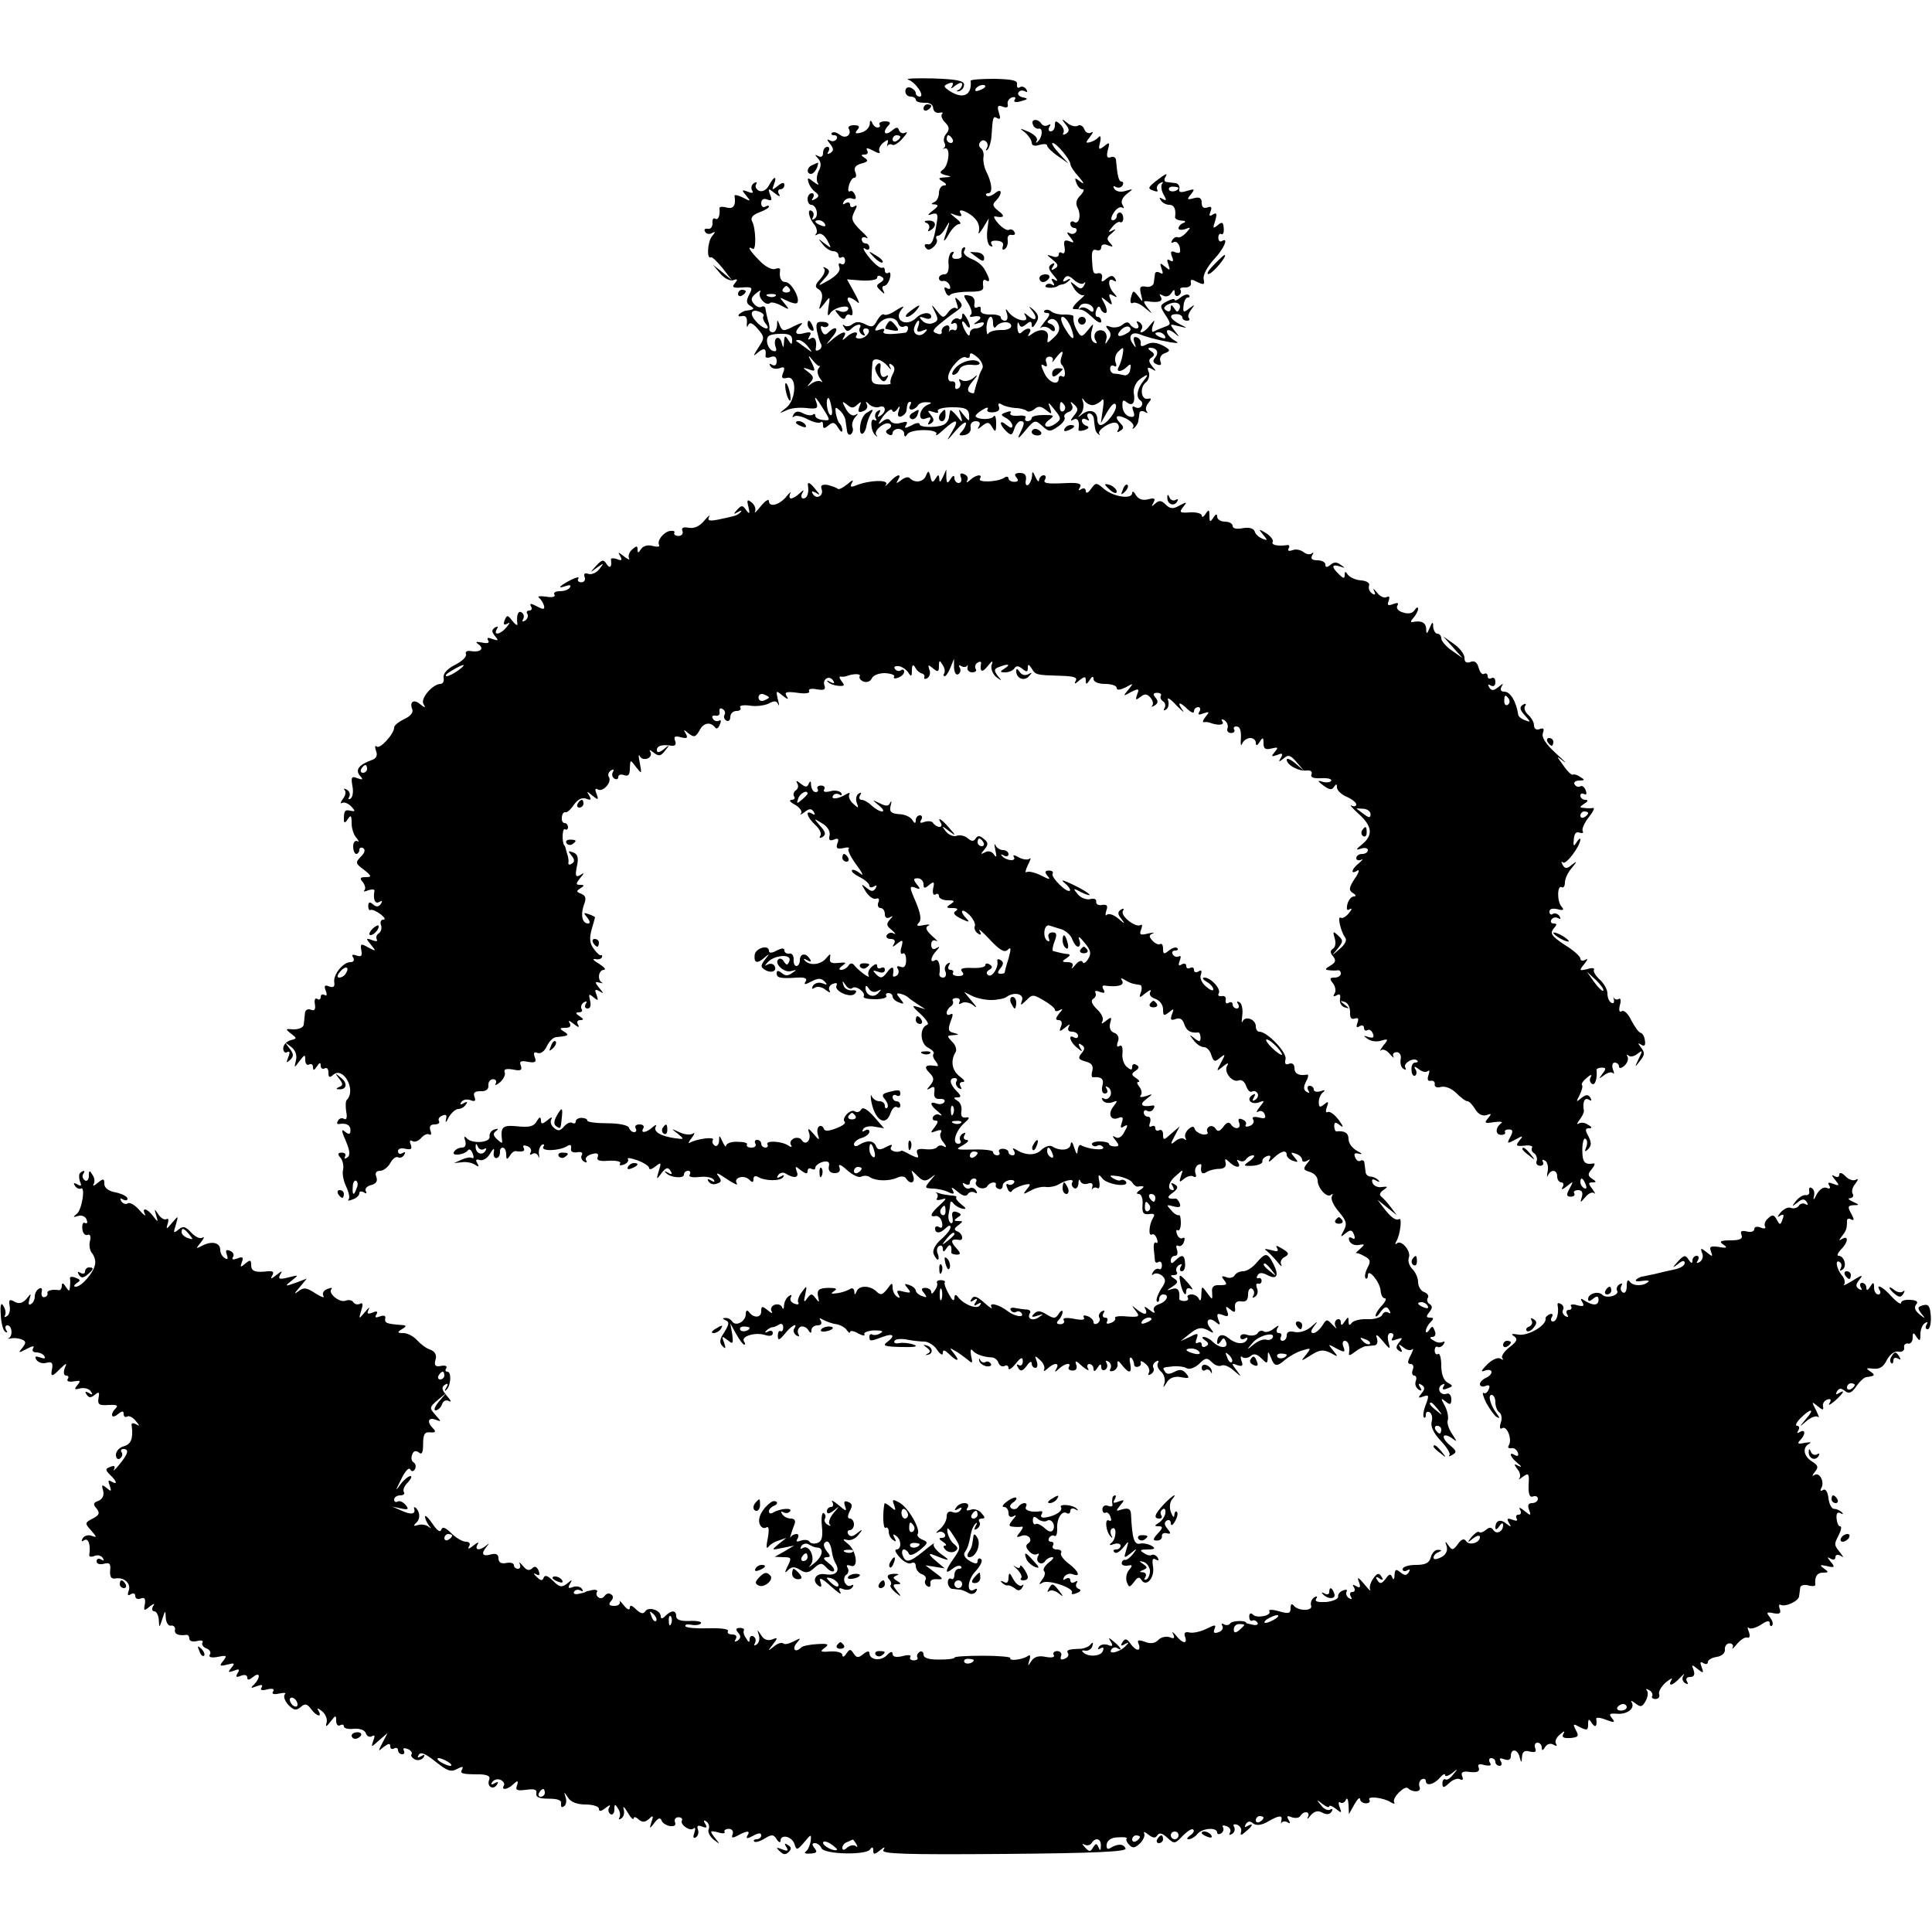 <?xml version="1.0" standalone="no"?>
<!DOCTYPE svg PUBLIC "-//W3C//DTD SVG 20010904//EN"
 "http://www.w3.org/TR/2001/REC-SVG-20010904/DTD/svg10.dtd">
<svg version="1.0" xmlns="http://www.w3.org/2000/svg"
 width="500pt" height="500pt" viewBox="0 0 500 500"
 preserveAspectRatio="xMidYMid meet">
<g transform="translate(0,500) scale(0.1,-0.1)"
fill="#000000" stroke="none">
<path d="M2350 4794 c19 -6 45 -44 30 -44 -5 0 -10 4 -10 9 0 5 -6 11 -13 14
-8 3 -14 -1 -14 -9 0 -8 6 -14 14 -14 7 0 13 -4 13 -8 0 -5 10 -8 22 -8 14 1
23 -5 23 -14 1 -8 7 -13 15 -12 8 2 12 1 8 -3 -4 -4 0 -14 8 -22 11 -11 12
-18 3 -29 -6 -7 -8 -17 -5 -23 3 -5 3 -11 -1 -14 -5 -2 -3 -3 3 -1 15 3 9 -47
-7 -56 -8 -6 -6 -9 7 -13 18 -4 18 -5 -1 -6 -17 -1 -18 -3 -5 -11 10 -6 11
-10 3 -10 -7 0 -13 -9 -13 -19 0 -11 -6 -22 -12 -24 -9 -4 -9 -6 1 -6 11 -1
10 -5 -5 -16 -14 -11 -15 -14 -2 -9 13 4 16 0 13 -18 -8 -50 -13 -63 -25 -60
-6 1 -9 -2 -5 -8 5 -8 11 -8 21 1 7 6 11 15 8 20 -3 5 -1 9 4 9 5 0 14 10 21
23 11 20 10 15 -5 -30 -3 -10 2 -6 11 10 8 15 21 27 27 27 7 0 3 7 -8 15 -18
15 -18 15 0 8 13 -4 17 -3 12 5 -11 17 26 2 40 -17 7 -8 10 -22 7 -31 -2 -8 2
-4 11 10 l15 25 -4 -32 c-2 -18 1 -36 7 -39 7 -4 8 -2 4 4 -4 7 2 10 14 9 13
-1 19 -6 15 -15 -2 -7 0 -10 5 -7 6 4 9 14 8 23 -2 10 3 16 10 14 8 -1 11 2 7
8 -3 6 -10 8 -14 5 -5 -2 -17 5 -27 16 -10 11 -14 20 -9 19 24 -5 27 1 9 14
-15 12 -17 17 -6 27 17 18 15 34 -3 19 -9 -7 -18 -10 -22 -6 -3 3 -1 6 5 6 12
0 9 28 -6 57 -5 10 -8 26 -7 35 2 10 -1 20 -6 24 -5 3 -7 10 -3 15 8 14 26 0
18 -14 -4 -7 -3 -8 2 -4 4 4 9 20 10 35 3 49 4 53 15 46 8 -4 9 0 4 15 -5 16
-3 20 10 15 10 -4 15 -2 13 6 -2 7 3 15 11 18 8 2 11 0 7 -6 -4 -6 2 -8 16 -4
19 5 20 7 5 10 -9 2 -15 8 -11 13 3 5 10 6 16 3 7 -4 8 -2 4 5 -4 6 -12 9 -17
5 -5 -3 -8 0 -7 8 2 10 -13 13 -59 14 -34 0 -61 -2 -61 -5 4 -38 -20 -49 -55
-26 -16 11 -16 13 -2 19 11 4 14 2 9 -7 -5 -8 -2 -7 9 2 10 7 17 9 17 3 0 -6
-5 -13 -10 -15 -6 -3 -5 -4 2 -3 7 2 13 9 13 17 0 10 -19 14 -80 16 -44 1 -73
0 -65 -3z m200 -18 c0 -2 -7 -7 -16 -10 -8 -3 -12 -2 -9 4 6 10 25 14 25 6z
m-85 -136 c3 -5 1 -10 -4 -10 -6 0 -11 5 -11 10 0 6 2 10 4 10 3 0 8 -4 11
-10z"/>
<path d="M2390 4719 c0 -5 5 -7 10 -4 6 3 10 8 10 11 0 2 -4 4 -10 4 -5 0 -10
-5 -10 -11z"/>
<path d="M2251 4679 c-1 -9 -10 -19 -22 -22 -15 -4 -18 -2 -10 7 7 8 5 12 -9
12 -10 0 -16 -4 -14 -8 10 -16 -7 -29 -22 -17 -8 6 -17 9 -21 5 -3 -3 -1 -6 6
-6 7 0 9 -5 6 -10 -4 -6 -12 -7 -18 -3 -8 4 -7 1 1 -9 10 -13 10 -18 1 -24 -8
-4 -9 -3 -5 4 4 7 2 12 -3 12 -6 0 -11 -7 -11 -16 0 -9 -5 -12 -12 -8 -10 5
-10 4 -1 -6 8 -9 9 -19 2 -32 -5 -10 -7 -24 -3 -31 5 -7 1 -6 -10 2 -15 12
-17 12 -14 0 2 -8 9 -19 17 -25 11 -9 12 -12 1 -19 -9 -5 -11 -4 -6 3 4 7 2
12 -3 12 -6 0 -11 -7 -11 -15 0 -8 4 -15 9 -15 14 0 21 -29 9 -36 -6 -4 -8 -3
-4 4 3 6 2 13 -3 16 -13 8 -8 -19 7 -36 6 -8 8 -19 4 -23 -4 -5 -2 -5 5 -1 7
4 17 -3 24 -16 12 -22 11 -22 -7 -8 -18 14 -18 14 -5 -2 7 -10 20 -18 27 -18
8 0 14 -5 14 -11 0 -5 4 -8 8 -5 5 3 9 -1 9 -9 0 -8 -5 -11 -10 -8 -6 4 -8 0
-5 -8 4 -10 -6 -21 -25 -33 -32 -18 -32 -18 -14 2 15 16 16 22 5 28 -7 4 -10
3 -5 -1 4 -5 -1 -17 -10 -27 -14 -15 -15 -21 -4 -27 9 -6 11 -17 6 -32 -7 -23
-7 -24 9 -4 14 19 15 19 10 -10 -3 -22 -2 -26 5 -15 11 16 55 24 45 8 -3 -5
-13 -7 -21 -3 -14 5 -14 3 -2 -11 8 -10 15 -12 17 -5 2 6 7 9 12 6 10 -6 8 15
-3 33 -5 6 -4 12 0 12 5 0 15 -6 22 -12 7 -7 4 3 -7 23 l-20 36 39 -3 c22 -1
39 2 39 7 0 6 5 7 11 3 8 -4 7 -9 -2 -15 -12 -7 -12 -10 0 -21 10 -10 12 -10
7 0 -4 6 -3 12 2 12 5 0 12 9 15 20 3 11 1 18 -4 14 -5 -3 -9 0 -9 6 0 6 -3 9
-7 7 -5 -2 -19 9 -33 26 -14 17 -19 28 -12 24 6 -5 12 -4 12 2 0 6 -4 11 -10
11 -5 0 -10 5 -10 11 0 5 6 7 13 3 6 -3 0 6 -16 20 -23 23 -25 30 -16 48 8 15
8 19 0 14 -6 -4 -11 -2 -11 4 0 6 -5 8 -12 4 -7 -5 -8 -3 -4 5 5 7 14 10 22 7
8 -3 11 0 7 9 -3 8 -9 13 -13 10 -5 -3 -6 4 -3 15 3 11 9 20 14 20 5 0 6 7 2
16 -4 10 2 17 17 21 16 4 18 8 8 14 -10 7 -11 9 0 9 7 0 10 5 6 11 -4 7 1 7
16 -1 12 -7 20 -8 16 -2 -3 5 1 15 9 22 13 10 15 10 12 -1 -2 -8 -2 -11 0 -6
3 4 8 5 13 2 4 -2 16 5 26 17 11 12 14 18 7 15 -6 -4 -13 -1 -16 5 -3 10 -7
10 -20 -1 -18 -14 -24 -2 -7 15 6 6 3 10 -9 10 -11 0 -17 -4 -15 -8 3 -4 1 -8
-5 -8 -5 0 -12 6 -14 13 -4 7 -6 6 -6 -4z m79 -33 c0 -3 -4 -8 -10 -11 -5 -3
-10 -1 -10 4 0 6 5 11 10 11 6 0 10 -2 10 -4z m-195 -226 c3 -6 -1 -7 -9 -4
-18 7 -21 14 -7 14 6 0 13 -4 16 -10z"/>
<path d="M2673 4678 c2 -7 9 -12 15 -11 12 3 10 -23 -3 -34 -4 -4 -5 -3 -2 3
4 6 -6 16 -21 23 -24 10 -25 10 -9 -2 9 -8 17 -20 17 -26 0 -8 8 -10 20 -6 11
3 20 3 20 -2 0 -4 13 -17 28 -27 l27 -19 -24 26 c-14 15 -21 27 -17 27 10 0
45 -42 46 -54 0 -6 10 -21 23 -35 12 -14 14 -19 4 -12 -15 12 -17 12 -11 -3 3
-9 10 -16 16 -16 5 0 2 -7 -6 -16 -11 -10 -13 -21 -7 -32 10 -20 3 -45 -10
-36 -5 3 -9 0 -9 -5 0 -6 5 -11 11 -11 5 0 7 -5 4 -10 -4 -6 -12 -7 -18 -3 -7
4 -6 -1 2 -10 12 -15 12 -17 -2 -11 -12 4 -15 1 -12 -15 2 -12 0 -19 -6 -16
-5 4 -9 2 -9 -4 0 -6 -8 -8 -17 -4 -16 5 -15 4 1 -9 15 -12 16 -17 6 -23 -9
-6 -11 -4 -5 5 6 9 4 11 -4 6 -9 -6 -8 -13 6 -29 10 -11 12 -17 4 -12 -10 6
-12 4 -6 -5 5 -8 4 -11 -3 -6 -6 3 -13 2 -16 -3 -5 -7 22 -8 32 -1 1 2 6 3 11
4 5 0 13 5 18 10 5 5 2 6 -6 1 -10 -6 -12 -4 -7 4 6 9 12 9 25 -3 10 -9 21
-13 26 -9 4 5 5 2 1 -5 -6 -11 -11 -11 -23 0 -15 12 -15 11 -3 -9 8 -12 19
-19 25 -17 5 3 -1 -4 -14 -15 -13 -12 -18 -21 -12 -21 23 0 27 -2 49 -22 12
-12 22 -16 22 -10 0 7 -4 12 -10 12 -5 0 -6 8 -3 17 4 11 8 12 11 5 2 -7 8
-12 13 -12 5 0 4 10 -2 23 -11 20 -11 21 5 8 14 -12 16 -12 10 4 -6 14 -4 16
7 10 11 -6 12 -5 2 6 -16 17 -17 43 -1 33 7 -4 8 -3 4 5 -6 9 -11 9 -22 0 -12
-10 -15 -10 -12 2 2 8 -3 13 -9 12 -14 -3 -15 -1 -17 38 -1 18 2 25 11 22 7
-3 13 0 13 7 0 7 7 10 18 5 13 -5 14 -4 5 6 -10 10 -9 15 5 26 10 9 11 12 2 7
-13 -7 -13 -5 -1 9 7 9 17 15 20 12 4 -2 8 2 8 10 0 8 -4 15 -9 15 -4 0 -8 -4
-8 -10 0 -5 -5 -10 -10 -10 -6 0 -5 8 2 19 7 11 16 17 22 14 5 -4 6 -1 1 7 -5
8 -1 18 11 28 18 14 18 14 -3 8 -12 -4 -24 -2 -29 5 -4 7 -3 9 4 5 6 -3 13 -2
17 4 3 5 2 10 -2 10 -8 0 -11 14 -15 57 -1 6 -7 9 -14 6 -9 -3 -11 2 -7 19 6
20 4 21 -9 10 -14 -11 -16 -10 -11 10 3 13 1 19 -4 13 -4 -5 -14 -11 -22 -13
-12 -3 -12 -1 0 14 8 10 9 15 3 11 -7 -4 -15 0 -18 9 -3 8 -11 12 -16 9 -6 -4
-19 -1 -28 7 -15 12 -16 11 -4 -4 10 -12 10 -18 1 -24 -7 -4 -10 -3 -7 2 3 5
0 15 -8 22 -12 11 -14 10 -14 -3 0 -8 -5 -15 -11 -15 -5 0 -7 5 -3 12 4 6 3 8
-4 4 -6 -3 -13 -2 -17 4 -9 14 -28 12 -22 -2z m157 -480 c0 -7 -5 -6 -13 1 -8
6 -18 7 -22 3 -5 -4 -5 -2 -1 5 8 14 36 6 36 -9z"/>
<path d="M2103 4573 c-15 -5 -17 -23 -4 -23 5 0 11 7 15 15 3 8 4 15 3 14 -1
0 -8 -3 -14 -6z"/>
<path d="M2991 4531 c-20 -16 -21 -19 -7 -24 10 -4 14 -3 11 2 -3 5 0 13 7 17
7 4 10 4 6 -1 -4 -4 -3 -17 3 -28 9 -15 8 -18 -2 -12 -8 5 -10 4 -5 -3 4 -7
14 -12 22 -12 13 0 18 -12 15 -32 0 -5 7 -8 17 -9 10 0 12 -3 5 -6 -7 -2 -13
-9 -13 -14 0 -4 8 -5 17 -2 15 6 16 5 3 -9 -8 -9 -18 -14 -22 -12 -4 2 -10 -1
-14 -7 -4 -7 -3 -9 3 -6 6 4 13 -2 16 -12 3 -15 1 -18 -11 -14 -11 5 -14 2 -9
-11 5 -11 3 -15 -5 -10 -8 5 -9 2 -4 -11 5 -15 4 -16 -9 -5 -13 11 -14 10 -9
-5 5 -13 4 -16 -4 -11 -7 4 -13 2 -13 -3 -1 -6 -2 -17 -3 -23 -1 -7 -10 -12
-20 -10 -15 3 -18 -1 -13 -20 5 -21 5 -21 -7 -5 -13 17 -14 16 -19 -3 -3 -11
-1 -17 5 -14 5 3 19 -2 31 -13 21 -17 21 -17 7 0 -12 16 -12 19 1 17 28 -4 40
0 33 12 -5 7 -3 8 6 3 7 -4 16 -2 21 6 7 11 9 11 9 1 0 -7 5 -10 10 -7 6 4 8
10 5 15 -3 4 3 7 13 6 9 0 16 5 14 12 -2 10 2 10 17 2 17 -8 19 -7 16 8 -2 11
10 32 26 50 27 28 40 60 21 48 -5 -3 -9 1 -9 9 0 8 4 12 8 9 4 -2 7 4 6 15 -1
16 -4 18 -16 8 -12 -10 -13 -8 -6 12 5 18 4 22 -6 16 -9 -6 -11 -4 -6 8 4 11
2 14 -9 10 -9 -3 -14 1 -14 12 0 13 -6 16 -21 12 -17 -5 -18 -3 -7 10 11 14
10 15 -10 9 -16 -5 -22 -4 -20 5 2 7 -3 14 -9 15 -7 1 -18 2 -24 3 -5 0 -7 6
-4 11 9 14 3 12 -24 -9z m59 -17 c0 -8 -19 -13 -24 -6 -3 5 1 9 9 9 8 0 15 -2
15 -3z"/>
<path d="M1990 4520 c-6 -11 -16 -17 -25 -14 -8 4 -12 11 -8 17 3 6 1 7 -6 3
-6 -4 -8 -12 -5 -18 5 -8 1 -9 -11 -4 -16 6 -16 4 -4 -10 13 -16 12 -16 -9 -5
-12 6 -22 8 -21 4 4 -25 -3 -35 -21 -30 -10 3 -19 2 -18 -2 2 -18 -3 -32 -11
-27 -5 3 -8 -2 -7 -12 0 -9 -5 -16 -12 -14 -8 1 -11 -2 -7 -8 3 -6 12 -7 18
-3 9 5 9 3 0 -8 -12 -14 -15 -61 -3 -55 3 2 16 -11 30 -28 l24 -31 -24 20 -25
20 19 -23 c11 -13 26 -20 34 -17 11 4 12 2 4 -8 -9 -10 -5 -13 18 -11 27 2 29
0 19 -18 -8 -16 -8 -23 2 -29 13 -8 12 -10 -10 -13 -5 0 -13 -5 -18 -9 -4 -5
-1 -7 7 -5 10 2 14 -4 13 -17 -1 -11 0 -14 3 -7 4 9 11 7 25 -9 18 -21 18 -24
2 -48 -15 -24 -15 -25 0 -12 15 12 21 9 18 -11 0 -4 6 -5 14 -2 10 4 15 0 15
-11 0 -10 -5 -13 -12 -9 -7 4 -8 3 -4 -4 4 -6 14 -8 23 -5 13 5 15 2 10 -11
-6 -14 -3 -17 10 -14 26 7 24 -56 -2 -77 -20 -16 -20 -16 0 -7 11 6 34 8 52 6
27 -3 31 -1 26 14 -8 21 -2 16 20 -20 16 -26 16 -27 -3 -25 -11 1 -20 6 -20
11 0 5 -3 6 -6 3 -4 -3 -15 -2 -25 3 -12 7 -20 6 -25 -2 -4 -7 -4 -10 1 -6 4
4 20 1 35 -7 15 -8 30 -11 34 -8 3 4 6 1 6 -7 0 -10 3 -10 14 -1 11 10 17 8
25 -6 6 -10 11 -13 11 -7 0 6 -3 14 -7 18 -4 3 -8 16 -10 27 -2 16 -1 17 10 7
8 -7 14 -18 15 -25 1 -7 3 -20 4 -28 1 -8 5 -12 10 -9 5 4 7 12 4 19 -2 7 1
18 7 25 9 10 9 11 0 6 -7 -4 -17 3 -24 16 -11 20 -10 21 3 11 11 -10 17 -10
27 0 10 9 11 8 5 -6 -5 -13 -2 -16 10 -11 9 3 13 11 9 18 -4 8 -2 8 7 -1 7 -6
19 -9 26 -6 17 6 19 -13 2 -23 -7 -5 -8 -3 -3 6 5 9 4 11 -4 6 -6 -4 -8 -12
-5 -18 4 -6 3 -8 -3 -5 -12 8 -10 -30 3 -40 5 -5 6 -4 2 1 -9 11 23 37 35 29
5 -3 4 -9 -3 -13 -9 -5 -9 -9 -1 -14 6 -4 11 -2 11 3 0 6 7 11 15 11 8 0 15
-6 15 -12 0 -9 3 -10 8 -2 9 15 83 14 75 0 -3 -6 5 -1 19 12 33 30 42 28 22
-5 -16 -27 -16 -27 9 2 15 17 26 25 27 20 0 -6 -5 -16 -11 -22 -9 -9 -7 -11 7
-9 11 2 18 10 16 20 -2 9 4 16 13 16 10 0 13 -5 9 -12 -6 -10 -4 -10 8 0 14
11 18 10 26 -4 8 -14 10 -12 10 11 0 15 -3 23 -7 17 -5 -8 -38 -9 -46 0 -2 2
5 10 17 17 11 7 17 8 14 2 -4 -5 2 -9 14 -8 13 1 19 6 15 15 -3 8 0 10 8 5 6
-4 22 -8 35 -9 12 0 25 -4 29 -7 3 -4 12 -2 20 4 10 9 17 8 30 -2 15 -12 16
-12 10 6 -6 16 -4 15 12 -5 18 -22 18 -25 3 -36 -9 -7 -20 -10 -25 -7 -5 3 -1
10 9 17 14 11 12 12 -15 12 -17 0 -31 -3 -31 -8 0 -4 -5 -8 -11 -8 -5 0 -8 4
-5 9 3 4 -6 7 -19 5 -14 -1 -23 2 -20 7 4 5 -1 6 -11 2 -15 -5 -15 -7 0 -15 9
-5 16 -14 16 -20 0 -7 -5 -6 -15 2 -19 16 -20 3 -1 -16 13 -12 15 -11 21 6 3
11 11 20 16 20 12 0 11 -6 -2 -33 -7 -14 -2 -12 14 8 24 29 26 29 44 13 17
-16 21 -16 41 -2 12 8 20 19 17 24 -3 4 2 11 11 14 9 3 12 11 8 18 -5 10 -4
10 6 1 11 -10 11 -15 -1 -29 -9 -12 -10 -15 -1 -10 11 6 17 -4 13 -26 0 -4 7
-4 16 -1 11 4 13 8 5 11 -7 2 -12 8 -12 13 0 6 5 7 12 3 7 -4 8 -3 4 4 -4 7
-2 12 3 12 6 0 12 -7 12 -15 3 -28 4 -33 12 -39 4 -3 5 -3 2 1 -7 10 33 35 45
28 6 -4 7 -11 4 -17 -5 -7 -2 -8 5 -3 9 5 10 10 2 18 -19 19 -12 26 13 14 13
-7 22 -16 19 -22 -4 -6 -2 -6 3 -2 5 5 10 13 10 18 1 5 2 14 3 20 0 5 7 7 14
3 6 -4 9 -4 5 1 -4 4 -3 14 4 22 9 11 8 13 -1 11 -18 -4 -22 29 -6 42 8 6 11
19 8 27 -5 12 -3 14 8 8 12 -7 12 -6 1 7 -10 12 -10 18 -1 23 8 6 7 10 -2 16
-8 5 -9 9 -3 9 18 0 24 -12 14 -25 -8 -9 -6 -14 4 -18 10 -4 13 -1 9 8 -3 9 2
18 12 21 15 6 14 9 -6 20 -16 8 -29 9 -41 3 -13 -7 -17 -6 -16 2 2 6 -3 14
-10 16 -8 3 -10 -2 -6 -14 5 -14 4 -15 -4 -3 -14 19 -4 33 17 25 18 -7 42 -14
81 -21 21 -3 22 -2 8 6 -10 6 -18 16 -18 22 0 6 7 5 18 -3 16 -13 16 -13 2 5
-14 18 -13 18 10 12 25 -6 25 -6 3 5 -26 14 -30 26 -8 26 8 0 15 -4 15 -9 0
-4 5 -8 12 -8 6 0 8 3 5 7 -4 3 -1 13 6 22 10 14 10 14 -5 3 -15 -12 -17 -11
-15 7 1 12 6 21 11 21 5 0 6 3 3 6 -4 4 -13 1 -22 -6 -8 -7 -15 -9 -15 -6 0 4
-9 2 -20 -4 -19 -10 -19 -12 -4 -35 15 -23 15 -25 -2 -31 -11 -4 -23 -9 -28
-12 -5 -3 -6 3 -3 14 7 18 6 18 -7 2 -14 -19 -32 -25 -21 -9 3 5 0 13 -6 17
-8 4 -9 3 -5 -4 4 -7 3 -12 -3 -12 -5 0 -13 5 -16 10 -5 8 -11 7 -21 -1 -7 -6
-21 -8 -30 -5 -13 5 -14 3 -6 -7 8 -9 8 -17 0 -27 -8 -13 -9 -12 -5 2 3 9 -1
19 -8 22 -17 6 -29 -10 -19 -26 4 -7 3 -8 -5 -4 -7 4 -9 17 -6 29 6 22 6 22
-10 2 -14 -17 -17 -18 -25 -5 -9 14 -13 28 -12 41 1 3 -9 5 -21 5 -12 -1 -28
2 -35 7 -7 6 -15 7 -19 3 -3 -3 0 -6 7 -6 9 0 7 -7 -6 -22 -10 -13 -15 -20
-10 -16 5 4 15 3 23 -3 8 -8 13 -8 13 -1 0 6 -5 12 -12 14 -9 3 -9 6 -1 11 7
4 16 0 21 -10 6 -13 4 -23 -10 -36 -18 -17 -19 -17 -16 0 3 20 -19 25 -41 9
-11 -8 -13 -8 -7 2 9 14 -6 16 -20 2 -6 -6 -10 -2 -11 13 0 12 1 16 4 9 4 -10
8 -10 19 -1 11 9 14 8 14 -2 0 -9 4 -7 11 5 9 14 7 22 -7 35 -11 9 -13 9 -6 1
18 -21 15 -35 -5 -19 -13 11 -15 11 -9 1 11 -19 -25 -12 -42 8 -10 13 -11 13
-6 -2 3 -10 1 -18 -5 -18 -6 0 -11 4 -11 9 0 4 -12 8 -27 7 -18 0 -27 4 -25
13 1 7 -2 9 -8 6 -7 -4 -10 0 -8 10 2 11 -4 19 -14 20 -16 3 -16 1 -3 -19 8
-13 12 -26 8 -30 -5 -4 -3 -7 2 -6 22 5 29 -1 15 -11 -13 -9 -12 -10 3 -5 11
3 16 2 12 -4 -3 -6 -13 -10 -21 -10 -8 0 -14 -6 -14 -12 0 -9 -4 -8 -10 2 -5
8 -10 20 -10 25 0 6 5 3 10 -5 5 -8 10 -10 10 -5 0 6 -5 17 -10 25 -7 11 -10
11 -10 2 0 -7 -4 -11 -9 -7 -5 3 -13 0 -17 -6 -4 -7 -3 -9 3 -6 5 3 10 0 10
-8 0 -8 -4 -12 -8 -9 -4 2 -9 1 -12 -3 -2 -5 -2 -2 0 5 1 8 -3 12 -9 9 -7 -2
-12 -9 -11 -15 2 -6 -4 -9 -12 -5 -13 4 -12 8 5 23 12 10 31 25 43 33 18 13
20 17 9 29 -11 11 -12 10 -6 -7 4 -11 4 -17 -1 -13 -4 4 -14 0 -21 -10 -12
-16 -14 -16 -29 3 -16 20 -16 19 -5 -3 9 -18 8 -23 -5 -28 -9 -4 -22 -1 -28 6
-10 10 -8 12 6 7 9 -4 17 -2 17 3 0 14 -24 12 -38 -2 -26 -26 -61 -7 -39 21 9
10 5 10 -14 -2 -14 -10 -28 -14 -31 -11 -4 3 -11 -4 -18 -15 -9 -18 -14 -19
-31 -10 -14 7 -24 7 -33 0 -7 -6 -17 -7 -21 -3 -5 4 -5 1 0 -6 5 -10 10 -11
18 -3 13 13 30 15 22 2 -3 -5 0 -13 6 -17 8 -4 9 -3 5 4 -4 7 -2 12 4 12 18 0
6 -23 -13 -26 -9 -1 -15 2 -11 7 8 13 -10 11 -25 -3 -11 -10 -13 -10 -7 0 10
17 -4 15 -28 -5 -21 -18 -21 -18 -2 5 19 22 10 32 -11 11 -7 -7 -12 -6 -17 6
-3 9 -2 13 3 10 5 -3 12 -2 15 3 2 4 -4 9 -15 9 -15 1 -18 -3 -15 -22 3 -14 7
-29 10 -34 4 -5 2 -13 -4 -16 -6 -4 -10 -3 -9 2 4 21 -2 34 -13 27 -7 -5 -8
-3 -3 6 6 10 3 12 -13 8 -25 -7 -28 2 -9 21 7 7 0 6 -18 -3 -27 -14 -30 -14
-37 2 -6 16 -7 16 -7 0 -1 -10 -5 -18 -11 -18 -5 0 -9 3 -9 8 1 4 0 10 -1 15
-4 12 -7 26 -9 38 0 5 -5 8 -10 5 -5 -3 -14 0 -20 8 -9 10 -7 17 6 27 9 8 14
9 10 3 -7 -13 16 -38 26 -28 3 3 16 0 29 -7 22 -12 22 -11 8 6 -14 17 -14 17
6 7 12 -6 24 -9 27 -6 9 10 -15 54 -30 54 -12 0 -17 12 -14 32 0 4 -5 5 -13 2
-8 -3 -26 6 -40 21 -25 25 -35 41 -18 31 10 -6 8 56 -2 72 -4 8 2 16 18 22 14
5 26 12 26 15 0 4 -4 3 -10 0 -5 -3 -10 1 -10 9 0 10 6 13 15 10 12 -5 14 -2
8 12 -6 17 -5 18 12 4 11 -9 16 -10 11 -2 -4 6 -2 12 3 12 6 0 11 5 11 11 0 8
-6 7 -17 -2 -15 -12 -16 -12 -10 4 9 23 0 22 -13 -3z m54 -268 c3 -5 -1 -9 -9
-9 -8 0 -12 4 -9 9 3 4 7 8 9 8 2 0 6 -4 9 -8z m-37 -18 c-3 -3 -12 -4 -19 -1
-8 3 -5 6 6 6 11 1 17 -2 13 -5z m1046 -32 c-5 -11 -7 -11 -14 0 -7 10 -9 11
-9 0 0 -7 -5 -10 -11 -6 -8 5 -8 8 0 14 20 12 39 7 34 -8z m-1077 -20 c-3 -3
-1 -11 5 -19 17 -20 -6 -16 -24 5 -19 20 -13 34 9 25 8 -3 12 -8 10 -11z m348
-18 c3 -9 10 -12 16 -9 5 3 10 1 10 -4 0 -6 -3 -11 -7 -12 -44 -6 -61 -4 -56
4 4 6 0 8 -10 4 -14 -5 -15 -3 -6 11 14 22 45 26 53 6z m246 -1 c0 -10 4 -14
8 -8 10 14 39 15 39 1 0 -6 -12 -11 -26 -10 -14 0 -29 -3 -33 -9 -3 -6 -5 2
-5 16 2 30 17 38 17 10z m201 -9 c14 -37 6 -39 -15 -4 -10 17 -13 30 -6 30 6
0 15 -12 21 -26z m-395 0 c-5 -12 -2 -15 11 -10 14 6 15 4 6 -5 -14 -14 -34
-3 -26 16 3 8 7 15 10 15 3 0 2 -7 -1 -16z m543 -15 c-22 -14 -33 -10 -19 6 7
8 17 12 22 9 6 -4 5 -10 -3 -15z m-869 -18 c0 -14 -2 -14 -10 -1 -8 13 -10 12
-11 -5 -1 -17 -2 -17 -6 -2 -2 9 -8 15 -13 12 -5 -3 -6 -13 -3 -22 4 -10 2
-14 -7 -11 -7 2 -14 13 -15 24 -1 15 6 19 32 20 24 1 33 -3 33 -15z m965 9 c3
-6 -1 -7 -9 -4 -18 7 -21 14 -7 14 6 0 13 -4 16 -10z m-924 -27 c13 -17 13
-17 -6 -3 -11 8 -22 16 -24 17 -2 2 0 3 6 3 6 0 17 -8 24 -17z m814 -23 c-2
-11 -7 -25 -10 -30 -8 -14 8 -13 22 1 9 9 11 7 8 -7 -1 -11 -9 -17 -16 -15 -8
2 -19 4 -25 4 -6 0 -11 6 -11 13 0 7 5 10 10 7 6 -4 8 0 4 9 -3 9 0 21 6 27
15 15 16 14 12 -9z m-363 -34 c-3 -6 -7 -14 -8 -18 -1 -5 -3 -10 -4 -13 -2 -5
-5 -15 -9 -31 0 -3 -6 -2 -12 1 -7 5 -4 14 8 28 15 18 15 20 1 8 -9 -7 -23 -9
-29 -5 -7 4 -9 3 -5 -4 3 -6 2 -14 -4 -17 -6 -4 -9 -1 -8 7 2 7 -2 12 -9 11
-6 -1 -10 4 -9 13 3 22 35 56 46 49 6 -3 10 -1 10 6 0 8 7 5 20 -6 11 -10 16
-23 12 -29z m205 30 c-3 -8 -3 -17 1 -20 10 -10 11 -37 1 -30 -5 3 -9 0 -9 -5
0 -21 -27 -11 -38 15 -9 19 -9 24 0 18 7 -5 9 -2 6 8 -4 8 0 15 8 15 7 0 11
-5 8 -11 -3 -6 1 -3 8 7 16 21 22 22 15 3z m-626 -23 c2 1 1 -2 -3 -7 -4 -5
-2 -17 4 -25 7 -9 8 -13 4 -9 -5 4 -16 2 -25 -4 -13 -10 -14 -10 -4 2 10 11 9
16 -5 27 -16 12 -16 13 2 7 16 -6 17 -5 7 17 -11 21 -10 22 2 7 8 -10 16 -17
18 -15z m176 0 c8 -10 11 -12 7 -4 -5 9 -3 12 4 7 8 -5 9 -13 2 -25 -5 -10 -7
-20 -5 -23 2 -2 -8 -4 -23 -3 -23 0 -28 4 -26 25 0 14 2 28 2 33 3 13 24 7 39
-10z m662 -39 c-16 -20 -20 -42 -8 -50 5 -3 7 -10 3 -15 -3 -5 -10 -6 -16 -3
-8 5 -9 1 -5 -10 5 -13 2 -17 -10 -14 -9 2 -17 13 -18 25 -1 17 1 20 11 12 15
-12 23 -1 18 25 -1 11 5 25 14 33 23 17 27 16 11 -3z m-807 -69 c3 -13 1 -22
-3 -19 -9 5 -13 44 -5 44 2 0 6 -11 8 -25z m679 7 c8 2 17 8 21 13 5 6 5 -6 2
-25 l-5 -35 17 30 c11 18 19 25 22 17 4 -14 -25 -52 -40 -52 -4 0 -8 6 -8 14
0 22 -19 29 -38 15 -14 -11 -15 -11 -5 0 6 7 9 21 6 30 -4 12 -3 13 4 3 6 -7
16 -12 24 -10z m-476 -2 c-3 -5 -2 -10 4 -10 5 0 13 5 16 10 3 6 14 10 23 9
14 0 15 -2 2 -7 -22 -10 -26 -44 -4 -35 13 5 15 3 9 -7 -5 -9 -4 -11 4 -6 9 6
9 11 0 22 -10 12 -9 13 6 8 11 -4 16 -3 12 2 -3 5 13 10 37 10 34 0 42 -4 44
-19 1 -19 1 -19 -14 -1 -14 18 -14 18 -8 -1 6 -20 5 -20 -10 -1 -9 11 -17 17
-17 13 -1 -4 -2 -11 -3 -16 0 -5 -4 -13 -9 -17 -10 -11 -67 -12 -67 -2 0 5
-10 4 -21 -3 -17 -8 -20 -8 -14 1 5 9 2 10 -13 6 -11 -4 -23 -2 -27 4 -5 8
-12 7 -23 -2 -11 -9 -10 -5 3 14 11 14 22 22 24 16 2 -6 7 -5 13 3 7 11 8 9 4
-4 -4 -12 -2 -17 6 -15 7 3 14 10 14 16 2 19 4 22 10 22 3 0 2 -4 -1 -10z
m400 1 c3 -5 2 -12 -3 -15 -5 -3 -9 1 -9 9 0 17 3 19 12 6z"/>
<path d="M2295 4160 c-3 -5 -5 -10 -3 -11 33 -8 38 -7 27 7 -14 17 -16 17 -24
4z"/>
<path d="M2473 4048 c-9 -10 -11 -18 -6 -18 6 0 13 6 16 14 3 8 16 13 31 12
14 -2 23 0 21 5 -9 13 -45 6 -62 -13z"/>
<path d="M2723 4033 c0 -9 4 -10 14 -2 7 6 13 12 13 14 0 1 -6 2 -13 2 -8 0
-14 -6 -14 -14z"/>
<path d="M2266 4051 c-3 -4 1 -16 8 -26 10 -14 15 -15 21 -5 5 9 4 11 -3 6
-11 -6 -16 6 -13 27 1 10 -7 9 -13 -2z"/>
<path d="M2361 3931 c-8 -5 -9 -11 -3 -15 5 -3 12 1 16 9 6 17 6 18 -13 6z"/>
<path d="M2437 3933 c-10 -9 -9 -23 1 -23 5 0 9 7 9 15 0 17 -1 18 -10 8z"/>
<path d="M2398 4423 c6 -2 9 -10 6 -15 -4 -7 -2 -8 4 -4 18 11 14 26 -5 25
-11 0 -13 -3 -5 -6z"/>
<path d="M2489 4353 c-1 -5 -1 -11 0 -15 0 -5 -6 -8 -15 -8 -9 0 -12 5 -8 12
4 6 3 8 -4 5 -5 -4 -9 -18 -7 -32 1 -16 -3 -25 -11 -25 -8 0 -14 -4 -14 -10 0
-5 5 -9 11 -7 6 1 14 -4 17 -12 3 -8 0 -11 -7 -7 -7 5 -9 1 -4 -9 3 -9 9 -13
12 -8 3 4 25 8 47 8 35 0 41 3 38 18 -1 10 1 15 7 12 12 -8 12 2 -2 26 -5 11
-21 24 -35 29 -14 6 -22 14 -19 20 3 5 4 10 1 10 -3 0 -7 -3 -7 -7z"/>
<path d="M2262 4334 c10 -10 20 -16 22 -13 3 3 -5 11 -17 18 -21 13 -21 12 -5
-5z"/>
<path d="M2511 4347 c2 -2 11 -8 20 -15 12 -9 16 -9 16 1 0 7 -9 14 -20 14
-11 1 -18 1 -16 0z"/>
<path d="M3140 4313 c-14 -14 -19 -24 -11 -22 13 5 49 49 40 49 -2 0 -15 -12
-29 -27z"/>
<path d="M2690 4280 c0 -5 4 -10 9 -10 6 0 13 5 16 10 3 6 -1 10 -9 10 -9 0
-16 -4 -16 -10z"/>
<path d="M1910 4239 c0 -5 5 -7 10 -4 6 3 10 8 10 11 0 2 -4 4 -10 4 -5 0 -10
-5 -10 -11z"/>
<path d="M2356 4195 c-11 -8 -15 -15 -9 -15 6 0 16 7 23 15 16 19 11 19 -14 0z"/>
<path d="M2790 4170 c0 -5 5 -10 10 -10 6 0 10 5 10 10 0 6 -4 10 -10 10 -5 0
-10 -4 -10 -10z"/>
<path d="M2090 4161 c0 -6 4 -13 10 -16 6 -3 7 1 4 9 -7 18 -14 21 -14 7z"/>
<path d="M2033 3992 c2 -12 6 -24 10 -28 3 -4 4 4 2 16 -6 30 -16 40 -12 12z"/>
<path d="M2242 3931 c-7 -4 -15 -20 -16 -35 -3 -28 13 -23 17 5 2 8 6 20 10
27 9 14 7 15 -11 3z"/>
<path d="M2060 3906 c0 -2 7 -7 16 -10 8 -3 12 -2 9 4 -6 10 -25 14 -25 6z"/>
<path d="M2755 3890 c-3 -6 1 -7 9 -4 18 7 21 14 7 14 -6 0 -13 -4 -16 -10z"/>
<path d="M2670 3882 c0 -5 7 -9 15 -9 8 0 12 4 9 9 -3 4 -9 8 -15 8 -5 0 -9
-4 -9 -8z"/>
<path d="M2396 3768 c-7 -16 -29 -19 -42 -5 -4 4 -14 1 -22 -6 -13 -9 -14 -9
-8 1 11 18 -3 15 -22 -6 -10 -10 -13 -13 -9 -6 9 13 -42 12 -77 -2 -15 -6 -17
-4 -11 7 5 8 1 7 -12 -4 -11 -9 -22 -15 -25 -12 -3 3 -15 7 -26 10 -14 2 -19
-1 -16 -10 7 -17 -12 -29 -22 -14 -5 8 -3 9 7 4 12 -8 12 -6 0 8 -14 18 -22
22 -20 10 3 -19 -2 -33 -12 -33 -5 0 -7 6 -3 13 6 10 4 10 -7 0 -7 -7 -17 -13
-22 -13 -4 0 -5 6 -2 13 4 6 -1 3 -9 -7 -18 -23 -46 -30 -46 -13 0 7 -10 1
-21 -13 -11 -14 -18 -20 -15 -14 3 7 -1 17 -8 23 -12 10 -14 8 -9 -11 4 -18 3
-20 -6 -8 -9 13 -12 13 -23 1 -11 -12 -10 -13 2 -6 8 5 11 4 7 0 -4 -5 -13
-10 -20 -11 -7 -2 -25 -6 -40 -9 -21 -4 -27 -2 -22 7 4 7 -2 3 -12 -9 -12 -15
-26 -21 -40 -19 -15 3 -20 0 -17 -8 3 -7 -2 -13 -10 -13 -8 0 -13 4 -11 8 3 4
-2 6 -11 5 -17 -3 -35 -26 -28 -37 2 -4 -5 -5 -17 -2 -12 4 -25 0 -30 -8 -7
-11 -9 -11 -9 -1 0 10 -3 10 -14 0 -8 -7 -11 -17 -8 -23 3 -5 -3 -3 -13 5 -15
12 -17 12 -10 1 6 -11 4 -13 -8 -8 -9 3 -16 3 -16 -1 3 -19 -2 -25 -11 -12 -8
13 -12 12 -27 -4 -17 -19 -17 -19 2 -5 19 13 19 13 6 -4 -8 -10 -21 -15 -29
-12 -9 3 -12 0 -9 -8 3 -8 -1 -14 -9 -14 -7 0 -11 5 -7 10 3 5 -5 3 -18 -3
-31 -16 -39 -25 -16 -17 11 4 16 3 12 -3 -3 -6 -15 -10 -26 -10 -11 0 -18 -4
-14 -9 3 -6 -7 -8 -22 -5 -16 2 -23 1 -18 -3 6 -5 11 -14 13 -21 2 -10 -2 -10
-19 -1 -15 8 -19 8 -15 0 4 -6 2 -11 -4 -11 -6 0 -9 -4 -5 -9 3 -5 0 -13 -6
-17 -7 -4 -9 -3 -5 4 3 6 2 13 -4 17 -9 6 -14 -7 -11 -30 1 -5 -5 -2 -13 8
-12 16 -14 16 -20 2 -4 -11 -2 -14 7 -9 8 5 7 2 -2 -9 -15 -19 -36 -23 -25 -5
4 7 3 8 -5 4 -9 -6 -9 -11 0 -22 10 -12 9 -13 -6 -8 -12 5 -16 4 -12 -3 5 -7
-1 -9 -15 -6 -17 3 -19 2 -9 -5 15 -11 4 -21 -21 -17 -9 2 -15 -2 -12 -8 2 -7
-11 -19 -29 -28 -20 -10 -31 -23 -29 -33 2 -9 -2 -16 -8 -16 -20 0 -53 -38
-44 -52 6 -10 5 -11 -8 -1 -17 15 -29 7 -21 -13 3 -8 -5 -18 -21 -25 -14 -7
-26 -16 -26 -22 0 -16 -37 -57 -45 -49 -5 4 -5 -1 -2 -11 5 -12 1 -20 -11 -24
-33 -12 -43 -25 -31 -40 10 -11 8 -12 -6 -7 -15 6 -17 3 -13 -20 3 -14 1 -29
-5 -33 -5 -3 -7 -1 -3 5 3 6 1 14 -6 18 -7 4 -10 4 -6 -1 4 -4 2 -15 -5 -23
-6 -9 -7 -13 -2 -10 6 3 16 -1 24 -9 11 -12 11 -14 -2 -11 -15 3 -17 0 -17
-24 0 -9 4 -8 10 2 8 12 10 10 10 -11 0 -14 6 -31 13 -38 6 -8 7 -11 2 -8 -6
3 -11 -3 -11 -14 0 -10 4 -19 8 -19 4 0 8 5 8 11 0 5 5 7 10 4 6 -4 4 -12 -6
-22 -15 -15 -14 -18 8 -34 20 -16 21 -19 4 -19 -14 0 -16 -3 -7 -13 6 -8 8
-17 4 -21 -4 -4 1 -4 10 0 10 3 17 3 16 -2 -4 -22 2 -35 13 -28 7 4 8 3 4 -5
-6 -8 -12 -9 -20 -2 -9 8 -13 7 -13 -4 0 -8 3 -12 6 -10 4 2 15 -3 26 -11 10
-8 14 -14 7 -14 -6 0 -9 -6 -6 -14 3 -8 0 -17 -5 -21 -6 -3 -9 -11 -6 -16 4
-5 -2 -6 -12 -2 -16 6 -17 5 -3 -12 14 -17 14 -18 -7 -7 -19 11 -21 10 -18 -7
3 -15 0 -18 -12 -14 -11 4 -14 2 -9 -5 4 -7 1 -12 -7 -12 -19 0 -45 -32 -42
-52 2 -11 -2 -15 -13 -11 -12 5 -14 2 -9 -11 4 -10 3 -15 -3 -11 -6 3 -10 1
-10 -5 0 -6 -4 -9 -9 -5 -6 3 -8 -3 -6 -14 2 -14 -1 -18 -11 -14 -8 3 -15 -1
-15 -11 -1 -9 -2 -22 -3 -28 -1 -7 -12 -12 -26 -12 -22 2 -22 1 -7 -11 16 -12
16 -13 -1 -17 -10 -3 -19 -12 -19 -21 0 -9 5 -13 10 -10 7 4 8 -1 3 -13 -6
-15 -5 -16 5 -7 10 10 9 16 -2 30 -13 17 -13 17 4 4 12 -9 16 -22 13 -35 -5
-21 -5 -21 9 -2 14 18 15 18 15 2 0 -9 5 -14 10 -11 6 3 10 0 10 -7 0 -9 3 -9
10 2 7 11 10 11 10 2 0 -7 5 -10 10 -7 6 3 10 -1 10 -11 0 -13 3 -14 13 -5 26
21 59 -40 35 -65 -4 -3 -4 -17 -2 -31 3 -14 1 -22 -5 -19 -5 4 -13 2 -16 -4
-4 -6 -3 -10 2 -9 19 3 30 -2 30 -16 0 -11 -4 -12 -14 -4 -10 9 -10 3 2 -24
11 -26 12 -38 3 -43 -6 -4 -8 -3 -5 3 3 5 0 10 -8 10 -11 0 -12 -4 -4 -13 6
-7 9 -21 7 -31 -3 -10 1 -30 8 -44 7 -15 10 -30 6 -33 -3 -4 1 -4 11 0 9 3 17
10 17 16 0 5 5 6 12 2 6 -4 8 -3 5 3 -4 6 2 13 13 16 13 3 18 10 14 21 -4 10
-1 16 10 16 8 0 20 9 26 20 6 11 15 18 20 15 5 -3 12 0 16 6 4 8 3 9 -4 5 -7
-4 -12 -2 -12 5 0 6 8 9 19 6 15 -3 18 -1 14 11 -4 9 -2 13 4 9 6 -4 16 0 23
8 7 8 16 12 21 9 5 -3 6 2 3 10 -4 11 0 16 11 16 9 0 14 4 11 9 -3 5 1 11 9
14 10 4 12 1 9 -11 -2 -9 1 -7 7 6 7 12 18 22 25 22 7 0 16 5 20 12 5 7 3 8
-6 3 -8 -5 -11 -4 -6 3 4 6 14 8 23 5 12 -5 15 -2 11 8 -4 11 0 15 16 15 13
-1 21 5 20 15 -1 9 5 16 12 16 7 0 10 -5 7 -11 -4 -6 1 -5 11 3 9 8 15 20 12
26 -3 8 4 10 22 7 19 -4 24 -2 20 10 -5 11 0 14 18 10 19 -3 23 -1 18 12 -4
11 -2 15 7 11 8 -3 18 4 24 17 6 13 17 24 25 24 32 3 34 5 20 14 -13 8 -12 10
3 10 12 0 16 4 11 13 -5 7 0 6 11 -3 11 -9 16 -10 11 -2 -4 7 -2 12 6 12 9 0
9 3 -2 10 -11 7 -11 10 -2 10 7 0 11 4 7 9 -3 5 0 13 6 17 8 4 9 3 5 -4 -4 -7
-2 -12 5 -12 7 0 9 8 6 21 -4 17 -3 18 9 8 12 -10 13 -9 8 6 -6 14 -4 16 7 10
12 -8 12 -6 0 8 -12 15 -12 17 0 14 8 -2 11 -2 7 0 -13 7 -9 33 5 33 6 1 1 7
-13 16 -14 8 -18 13 -10 12 8 -2 16 0 18 5 1 4 0 6 -3 5 -2 -2 -11 6 -18 16
-11 14 -12 28 -6 50 5 17 9 32 9 32 0 1 -7 5 -16 8 -14 5 -15 4 -4 -9 7 -9 8
-15 2 -15 -15 0 -20 22 -11 48 7 17 5 24 -7 29 -13 5 -13 7 -2 14 11 7 11 9
-1 9 -11 0 -11 3 0 17 12 14 12 16 0 8 -11 -6 -13 -2 -8 23 5 22 2 32 -10 36
-13 5 -14 4 -4 -8 8 -10 9 -16 1 -21 -6 -4 -10 -3 -9 2 1 4 0 11 -1 16 -1 4
-4 12 -5 17 -1 6 -3 11 -5 13 -6 8 -5 45 2 41 4 -3 8 0 8 5 0 6 -4 11 -9 11
-5 0 -8 7 -7 15 1 9 5 14 9 13 4 -2 14 7 22 19 10 14 21 20 32 16 12 -5 14 -3
8 8 -8 12 -6 12 8 0 15 -12 17 -12 11 4 -5 12 -4 16 3 12 13 -8 37 18 29 32
-4 5 -1 13 5 17 7 4 9 3 5 -4 -3 -6 -2 -13 4 -17 5 -3 10 -2 10 4 0 6 7 8 15
5 11 -4 15 1 15 17 1 24 1 24 16 4 15 -19 15 -19 10 10 -4 17 -4 25 0 18 3 -7
12 -9 20 -6 7 3 11 10 7 17 -4 7 -1 6 9 -2 13 -10 18 -9 29 5 13 16 12 17 -3
4 -12 -9 -18 -10 -18 -2 0 11 13 15 39 11 8 -1 12 4 8 13 -4 11 0 13 15 9 16
-4 19 -2 13 9 -7 12 -6 12 7 1 14 -11 18 -10 28 7 10 21 29 24 41 8 3 -5 9 -1
12 8 4 9 3 13 -2 10 -5 -3 -13 -1 -16 5 -4 6 -1 9 7 8 7 -2 12 3 10 10 -1 8 2
11 8 7 6 -3 8 -10 5 -15 -3 -5 -1 -11 5 -15 5 -3 10 1 10 9 0 9 7 16 16 16 8
0 13 4 10 9 -4 5 7 7 24 5 16 -3 38 0 49 5 14 8 21 8 25 -2 3 -6 3 -1 -1 13
-5 23 -5 24 12 10 14 -11 17 -11 11 -2 -7 11 -1 13 28 9 20 -3 33 -1 30 4 -3
6 6 8 20 5 18 -3 23 -1 20 9 -7 17 12 29 22 14 5 -8 3 -9 -7 -4 -8 5 -11 4 -6
0 4 -5 16 -9 27 -10 16 -1 17 1 8 12 -6 8 -7 13 -2 12 5 -1 11 0 14 1 18 7 39
7 35 0 -3 -4 2 -11 10 -14 9 -3 18 1 21 8 3 8 18 14 34 14 16 -1 27 -5 24 -9
-3 -5 2 -6 10 -3 9 3 16 10 16 16 0 5 -4 7 -9 3 -5 -3 -12 -1 -15 4 -4 5 1 8
10 7 8 -1 20 -9 25 -17 7 -11 9 -10 9 6 0 15 3 17 9 7 4 -8 12 -14 17 -15 5
-1 8 -6 6 -10 -1 -5 2 -5 8 -2 6 4 9 14 5 22 -4 13 -3 14 10 3 12 -10 15 -9
15 6 0 16 2 16 9 4 6 -8 7 -18 5 -22 -3 -4 -3 -8 1 -8 3 0 10 10 15 23 l9 22
0 -23 c1 -13 5 -20 11 -17 6 4 7 11 4 17 -4 6 -2 8 4 4 5 -3 12 -3 15 1 2 5 2
2 1 -4 -2 -7 4 -13 12 -13 8 0 13 4 9 9 -3 5 -1 13 5 16 6 4 10 3 9 -2 -4 -22
3 -25 17 -7 12 15 15 16 10 2 -2 -9 3 -22 12 -30 15 -11 16 -11 4 3 -10 14
-10 18 4 23 23 9 31 7 14 -4 -13 -8 -13 -10 2 -10 9 0 20 5 23 10 5 8 11 7 21
-1 11 -9 14 -8 14 2 0 11 2 11 10 -1 10 -17 12 -17 76 -19 33 -1 43 -4 38 -13
-5 -9 -2 -9 9 1 14 11 17 11 17 0 0 -11 2 -11 10 1 6 10 10 11 10 3 0 -8 13
-13 30 -13 17 0 30 -5 30 -10 0 -7 8 -6 23 1 21 12 21 11 7 -6 -14 -17 -14
-18 7 -6 20 10 22 9 16 -6 -5 -15 -4 -16 8 -7 11 9 17 9 26 -1 6 -7 9 -16 5
-21 -4 -4 -1 -4 6 0 9 6 10 11 3 20 -8 9 -7 13 4 13 8 0 12 -4 9 -8 -2 -4 0
-10 6 -14 6 -4 7 -11 4 -17 -4 -7 -2 -8 4 -4 6 4 8 14 5 24 -4 9 6 4 21 -13
16 -16 23 -22 16 -12 -15 21 -7 22 14 1 9 -8 16 -11 16 -5 0 6 5 11 11 11 5 0
7 -5 3 -12 -5 -8 -2 -9 11 -4 15 5 16 4 5 -9 -7 -9 -9 -15 -4 -14 5 1 11 0 14
-1 21 -8 39 -7 34 2 -5 7 -2 8 5 4 7 -5 10 -14 8 -20 -3 -7 1 -13 9 -13 7 0
11 4 8 9 -3 4 0 8 5 8 11 0 14 -11 12 -40 0 -10 1 -11 5 -2 3 6 12 12 20 12 8
0 14 -6 14 -12 0 -9 4 -8 10 2 8 13 10 12 10 -4 0 -14 5 -17 21 -13 17 4 18 3
8 -9 -10 -12 -9 -13 6 -8 14 6 16 4 10 -7 -7 -11 -6 -12 7 -2 12 11 18 9 34
-10 l19 -22 -22 19 c-13 11 -23 15 -23 10 0 -14 32 -31 52 -28 10 1 15 -3 12
-10 -3 -8 5 -11 26 -10 16 1 28 -2 25 -7 -3 -4 -13 -5 -23 -2 -13 4 -13 2 3
-10 15 -11 22 -12 27 -4 6 9 8 9 8 -1 0 -7 11 -18 25 -24 14 -6 25 -15 25 -20
0 -5 -6 -6 -12 -3 -7 4 1 -6 19 -22 35 -32 37 -55 7 -79 -16 -13 -16 -15 -1
-10 9 3 17 1 17 -4 0 -6 -7 -10 -15 -10 -8 0 -15 -5 -15 -11 0 -5 6 -7 13 -4
6 4 4 0 -5 -8 -21 -16 -24 -32 -5 -20 6 4 4 -6 -7 -21 -15 -23 -16 -30 -5 -37
9 -5 9 -9 3 -9 -7 0 -14 -9 -17 -20 -3 -13 -1 -18 6 -13 7 4 6 -1 -2 -10 -7
-9 -17 -15 -21 -12 -10 6 0 -36 11 -51 6 -7 0 -18 -14 -30 -22 -19 -22 -19 -5
1 14 18 15 21 1 34 -13 12 -14 11 -9 -7 4 -11 2 -23 -4 -27 -8 -5 -8 -11 0
-20 8 -10 7 -16 -7 -24 -14 -8 -15 -11 -3 -12 8 -1 18 -1 23 0 4 0 7 -3 7 -9
0 -5 -7 -10 -16 -10 -13 0 -14 -3 -4 -15 6 -8 8 -20 4 -26 -5 -8 -3 -9 5 -5 8
5 11 2 9 -9 -2 -10 4 -20 12 -22 13 -4 13 -3 0 7 -13 10 -13 11 0 7 8 -2 14
-14 14 -26 -1 -15 3 -20 12 -17 9 3 11 0 7 -11 -4 -11 -2 -14 5 -9 7 4 12 2
12 -4 0 -6 4 -9 9 -6 5 3 11 -1 14 -9 4 -10 1 -12 -11 -9 -14 5 -15 4 -2 -5 8
-6 24 -8 35 -4 18 5 19 4 5 -13 -8 -10 -10 -16 -6 -12 5 4 15 0 23 -10 8 -9
12 -12 9 -6 -3 6 1 11 9 11 7 0 12 -8 10 -18 -2 -10 1 -22 7 -25 6 -4 8 -3 5
3 -7 11 22 28 31 18 3 -3 0 -5 -6 -5 -6 0 -10 -9 -9 -19 0 -11 5 -17 9 -15 5
3 5 11 1 17 -5 8 -2 8 9 0 8 -7 19 -9 23 -5 5 4 5 -1 2 -10 -4 -11 -2 -17 6
-15 7 1 11 -3 10 -9 -1 -7 6 -10 16 -7 11 3 28 -4 40 -16 12 -12 24 -21 29
-21 4 0 13 -9 20 -21 8 -13 19 -18 29 -15 13 5 14 4 4 -8 -11 -13 -8 -14 16
-10 15 2 24 1 18 -3 -16 -12 -15 -30 0 -30 8 0 12 3 10 7 -2 4 2 7 10 7 11 0
11 -5 4 -19 -10 -18 -9 -19 13 -7 20 11 21 10 10 -3 -10 -13 -9 -15 13 -13 14
2 23 -1 20 -5 -3 -5 0 -12 6 -15 5 -4 8 -13 6 -19 -3 -7 1 -13 9 -13 7 0 10 5
7 10 -3 6 -1 7 6 3 6 -4 9 -17 6 -29 -2 -12 -2 -16 1 -9 8 17 24 15 24 -3 0
-8 5 -15 11 -15 5 0 7 -6 3 -12 -5 -8 0 -7 11 2 17 14 18 14 7 -6 -9 -16 -8
-21 3 -21 8 0 12 4 9 9 -3 4 2 8 10 8 10 0 13 -6 10 -17 -5 -17 -5 -17 9 -1 8
10 18 14 23 10 4 -4 2 1 -5 11 -11 14 -11 17 0 17 11 0 11 2 0 9 -12 8 -13 12
-1 26 7 9 9 15 4 14 -23 -4 -29 3 -29 35 0 19 4 32 8 29 5 -3 6 -12 2 -22 -5
-12 -3 -13 5 -5 9 9 9 17 1 33 -9 16 -9 21 1 21 9 0 9 3 -2 9 -8 6 -19 7 -25
3 -5 -3 -4 1 3 10 7 9 12 20 11 24 -4 22 2 35 13 28 7 -4 8 -3 4 5 -6 9 -11 9
-24 -1 -13 -11 -14 -11 -4 8 6 12 9 24 6 26 -2 3 3 11 13 19 9 8 14 9 10 2 -4
-6 -3 -14 3 -18 8 -5 14 13 12 36 -1 3 6 6 13 6 12 0 12 -3 2 -16 -10 -14 -10
-14 4 -4 9 7 19 10 23 6 4 -4 4 0 0 10 -3 10 -1 17 5 17 6 0 11 -5 11 -10 0
-6 6 -5 14 2 8 7 11 18 8 23 -3 6 -2 7 3 3 4 -4 15 -2 23 5 13 10 14 9 3 -13
-11 -23 -11 -24 3 -6 13 16 13 22 3 35 -9 12 -9 13 1 7 8 -5 11 -1 9 11 -1 10
-6 19 -11 20 -5 1 -15 15 -24 32 -8 17 -19 28 -25 24 -6 -4 -8 2 -5 15 4 12 2
20 -2 17 -5 -3 -10 -2 -13 2 -2 5 -2 2 0 -5 1 -7 -2 -10 -7 -7 -6 3 -10 14
-10 24 0 10 -9 26 -20 36 -11 10 -17 21 -15 25 3 5 -5 6 -17 2 -21 -5 -22 -4
-8 13 9 11 10 16 3 11 -7 -4 -13 -2 -13 3 0 6 -18 22 -41 36 -33 22 -38 29
-29 41 10 11 10 14 1 14 -7 0 -9 5 -6 10 4 6 11 7 17 4 7 -4 8 -2 4 5 -4 6
-12 9 -17 6 -5 -4 -9 -1 -9 6 0 7 8 9 21 6 15 -4 18 -2 10 7 -12 14 -11 57 1
50 4 -3 8 3 8 12 0 10 8 27 18 38 14 17 14 19 0 8 -13 -11 -18 -11 -24 0 -4 7
-4 10 1 6 8 -7 45 43 45 60 0 4 -5 0 -10 -8 -7 -12 -9 -10 -7 8 1 14 6 21 15
17 7 -2 11 -1 8 4 -3 5 4 21 15 35 12 15 17 26 12 25 -4 -1 -15 -1 -23 0 -13
1 -13 2 0 11 10 6 11 10 3 10 -7 0 -13 5 -13 11 0 5 4 7 10 4 6 -3 7 1 4 9 -3
9 -10 14 -14 11 -5 -3 -11 -1 -15 5 -3 5 2 10 12 10 15 0 15 2 3 9 -8 6 -17 8
-20 6 -3 -1 -14 9 -24 24 -19 26 -19 26 0 11 11 -8 2 1 -20 21 -26 24 -37 41
-33 52 4 11 2 14 -9 10 -8 -3 -14 1 -14 10 0 8 -7 20 -15 27 -8 7 -12 17 -8
23 4 6 1 7 -6 3 -9 -6 -8 -13 5 -27 16 -18 16 -19 1 -13 -9 3 -18 10 -18 15
-5 33 -20 59 -36 59 -9 0 -11 5 -7 13 6 9 4 9 -8 -1 -13 -10 -18 -10 -24 -1
-4 8 -3 9 4 5 7 -4 12 -1 12 9 0 9 -4 13 -10 10 -5 -3 -10 -1 -10 5 0 6 -4 9
-9 6 -5 -3 -11 4 -14 15 -4 15 -11 20 -21 16 -11 -4 -16 -1 -16 11 0 9 -13 26
-28 36 l-27 19 25 -28 25 -28 -27 19 c-15 10 -28 25 -28 32 0 6 -4 12 -10 12
-5 0 -10 8 -11 18 0 14 -2 14 -9 -3 -7 -17 -9 -17 -9 -2 -1 16 -13 22 -36 17
-5 -1 -4 4 3 11 6 7 12 18 12 23 0 6 -4 5 -9 -3 -5 -8 -16 -11 -30 -6 -12 3
-18 11 -15 17 5 8 1 9 -10 5 -14 -6 -17 -3 -12 8 3 10 2 13 -5 10 -6 -4 -17 1
-25 11 -9 11 -12 13 -8 5 5 -10 3 -12 -5 -7 -7 5 -10 13 -8 20 3 7 -6 13 -21
14 -14 1 -29 8 -34 15 -6 9 -8 9 -8 -1 0 -10 -3 -10 -15 2 -20 19 -19 27 3 20
14 -5 14 -4 2 4 -10 8 -18 8 -27 0 -9 -7 -13 -7 -13 1 0 6 -9 11 -21 11 -13 0
-18 4 -13 13 4 6 4 9 -1 5 -4 -4 -14 -3 -21 3 -8 6 -21 9 -29 5 -10 -3 -13 -2
-10 5 4 6 1 10 -6 8 -25 -3 -40 1 -35 9 2 4 -5 14 -17 22 -20 12 -21 12 -8 -4
12 -14 12 -16 -2 -10 -8 3 -18 11 -20 19 -3 8 -15 11 -31 8 -15 -3 -26 -1 -26
6 0 6 -9 11 -20 11 -11 0 -20 6 -20 13 0 8 -4 7 -10 -3 -8 -12 -10 -12 -10 5
0 17 -2 17 -10 5 -5 -8 -10 -10 -10 -4 0 5 -14 9 -30 8 -27 -2 -29 0 -18 14
11 13 10 14 -9 4 -17 -10 -25 -9 -36 2 -11 11 -17 12 -27 3 -10 -9 -11 -9 -5
2 6 11 3 13 -13 9 -15 -4 -25 0 -32 10 -5 10 -10 12 -10 6 0 -17 -48 -10 -72
10 -21 18 -22 18 -35 0 -7 -10 -13 -12 -13 -5 0 7 -5 9 -12 5 -7 -5 -8 -3 -3
5 5 9 -3 12 -31 11 -57 -3 -66 -1 -59 10 3 6 1 10 -4 10 -6 0 -11 -6 -12 -12
0 -7 -4 -4 -9 7 -7 16 -9 17 -9 3 -1 -9 -5 -19 -10 -23 -6 -3 -8 3 -6 13 2 12
-3 18 -15 18 -13 0 -16 -4 -10 -11 7 -8 5 -12 -5 -12 -8 0 -15 4 -15 9 0 5 -6
6 -12 1 -18 -11 -69 -12 -62 -2 8 13 -10 11 -25 -3 -9 -8 -11 -8 -8 -2 4 7 0
14 -8 17 -9 4 -12 1 -8 -9 3 -7 0 -14 -6 -14 -6 0 -11 6 -11 13 0 8 -4 7 -10
-3 -8 -12 -10 -12 -11 5 l0 20 -9 -20 c-6 -13 -9 -15 -9 -5 -1 13 -3 13 -10 1
-7 -11 -10 -10 -13 5 -4 17 -6 17 -12 2z m-1210 -503 c-11 -8 -25 -15 -30 -15
-6 1 0 7 14 15 32 19 40 18 16 0z m804 -70 c0 -2 -6 -5 -13 -8 -8 -3 -14 1
-14 8 0 7 6 11 14 8 7 -3 13 -6 13 -8z m1915 -4 c3 -5 2 -12 -3 -15 -5 -3 -9
1 -9 9 0 17 3 19 12 6z m-2955 -181 c0 -5 -5 -10 -11 -10 -5 0 -7 5 -4 10 3 6
8 10 11 10 2 0 4 -4 4 -10z m2597 -117 c0 -10 -4 -10 -16 -1 -9 7 -18 13 -20
15 -2 1 5 1 16 0 11 0 20 -7 20 -14z m563 3 c0 -3 -4 -8 -10 -11 -5 -3 -10 -1
-10 4 0 6 5 11 10 11 6 0 10 -2 10 -4z m-3215 -415 c-3 -6 -11 -11 -17 -11 -6
0 -6 6 2 15 14 17 26 13 15 -4z m3254 -45 c-2 -2 -13 8 -23 22 l-19 27 24 -22
c12 -12 21 -24 18 -27z m-3226 -511 c-7 -21 -12 -19 -10 4 0 11 5 18 9 15 4
-3 5 -11 1 -19z m3181 9 c3 -8 2 -12 -4 -9 -6 3 -10 10 -10 16 0 14 7 11 14
-7z"/>
<path d="M2860 3746 c0 -2 7 -9 15 -16 9 -7 15 -8 15 -2 0 5 -7 12 -15 16 -8
3 -15 4 -15 2z"/>
<path d="M2906 3733 c-6 -14 -5 -15 5 -6 7 7 10 15 7 18 -3 3 -9 -2 -12 -12z"/>
<path d="M3021 3713 c-1 -17 16 -25 25 -12 4 7 3 9 -4 5 -5 -3 -13 0 -15 6 -4
9 -6 10 -6 1z"/>
<path d="M2630 3263 c0 -19 21 -27 33 -13 9 10 9 11 -2 5 -8 -4 -17 -2 -22 6
-6 9 -9 10 -9 2z"/>
<path d="M4005 3080 c3 -5 8 -10 11 -10 2 0 4 5 4 10 0 6 -5 10 -11 10 -5 0
-7 -4 -4 -10z"/>
<path d="M2063 2973 c4 -6 3 -14 -3 -18 -6 -4 -8 -11 -5 -16 4 -5 0 -9 -7 -9
-7 -1 -3 -6 10 -13 12 -7 19 -17 15 -22 -4 -5 -1 -4 9 3 12 10 18 10 24 1 4
-8 3 -9 -4 -5 -20 12 -13 -10 8 -29 11 -10 17 -22 13 -28 -4 -6 -1 -7 6 -3 9
6 8 13 -6 28 -18 21 -18 21 5 7 14 -8 21 -21 19 -31 -3 -12 0 -15 11 -11 11 5
14 2 9 -10 -4 -12 -1 -15 15 -12 11 3 18 2 14 -2 -3 -3 6 -22 21 -42 15 -20
19 -30 10 -22 -10 8 -20 12 -22 9 -3 -3 6 -11 20 -18 14 -7 25 -17 25 -22 0
-5 5 -6 12 -2 7 4 8 3 4 -5 -6 -9 -11 -9 -23 1 -15 12 -15 11 -2 -10 8 -12 19
-20 26 -18 7 3 10 -1 6 -10 -3 -7 0 -14 6 -14 6 0 11 -7 11 -16 0 -9 5 -12 13
-8 9 5 9 4 0 -6 -10 -11 -9 -16 5 -27 9 -8 12 -12 5 -9 -6 4 -14 2 -18 -4 -3
-5 1 -10 10 -10 10 0 13 -5 9 -12 -6 -10 -4 -10 8 0 14 11 16 10 11 -9 -4 -12
-2 -20 3 -17 5 4 9 -4 9 -17 0 -15 -5 -21 -14 -17 -9 3 -12 1 -7 -6 3 -6 2
-14 -4 -17 -6 -4 -10 -3 -9 2 4 22 -2 25 -15 7 -12 -16 -17 -17 -28 -6 -11 11
-10 12 5 7 10 -4 17 -2 17 5 0 6 -4 8 -10 5 -5 -3 -10 -1 -10 5 0 7 -5 6 -14
-2 -8 -7 -11 -17 -8 -23 6 -11 -29 15 -39 29 -4 4 -10 3 -13 -3 -4 -6 -13 -11
-19 -11 -7 0 -6 4 3 11 12 8 10 9 -10 7 -18 -2 -24 1 -22 12 2 13 1 13 -10 0
-14 -17 -42 -20 -55 -6 -5 5 -2 6 6 1 9 -5 12 -4 7 3 -10 17 -26 15 -26 -3 0
-8 -4 -15 -9 -15 -5 0 -8 8 -7 18 0 9 -5 16 -11 14 -7 -1 -13 3 -13 8 0 7 -6
7 -20 0 -12 -7 -20 -7 -20 -1 0 18 -36 7 -37 -11 -2 -21 7 -23 27 -5 12 10 12
9 0 -6 -12 -16 -12 -20 0 -27 16 -10 33 -3 24 11 -3 5 -11 6 -17 3 -9 -5 -9
-4 0 6 18 19 63 22 56 3 -5 -12 -7 -12 -14 -2 -4 8 -11 10 -15 6 -11 -11 16
-36 34 -30 14 4 15 3 2 -5 -10 -8 -18 -8 -27 0 -9 7 -13 7 -13 -1 0 -12 10
-14 54 -11 19 1 26 -2 21 -10 -6 -9 -2 -9 15 0 17 9 25 9 34 0 8 -8 7 -10 -5
-5 -10 4 -20 1 -25 -6 -4 -8 -3 -10 5 -5 6 4 19 2 28 -6 9 -7 14 -8 10 -2 -4
7 0 15 9 18 8 3 12 2 9 -4 -8 -14 35 -34 47 -22 7 7 4 10 -7 9 -10 -1 -20 5
-22 13 -4 13 -3 13 6 0 5 -8 13 -11 17 -7 9 8 36 -12 29 -22 -2 -4 11 -7 30
-7 18 0 31 4 29 8 -3 5 0 8 5 8 6 0 11 -4 11 -9 0 -5 7 -12 16 -15 14 -6 15
-4 4 9 -11 13 -11 16 1 13 8 -2 16 -6 19 -9 3 -3 14 -11 25 -18 l20 -13 -20 6
c-16 5 -15 2 7 -18 15 -14 23 -26 18 -28 -21 -7 -19 -48 1 -59 12 -6 18 -13
15 -16 -3 -4 -1 -12 6 -20 6 -8 7 -13 2 -12 -28 5 -35 -1 -19 -17 13 -13 13
-19 3 -32 -11 -13 -11 -14 0 -8 9 6 12 3 10 -10 -2 -13 3 -19 14 -18 10 1 15
-3 12 -8 -3 -5 -12 -7 -20 -4 -19 7 -18 -4 4 -21 9 -8 12 -12 5 -9 -6 4 -14 2
-18 -4 -3 -5 -1 -10 6 -10 8 0 7 -5 -2 -17 -12 -15 -12 -16 4 -10 11 4 16 3
12 -4 -4 -5 -1 -17 7 -26 8 -10 8 -14 1 -10 -6 4 -14 3 -17 -1 -3 -5 -17 -8
-32 -6 -19 2 -24 -1 -20 -12 5 -12 2 -12 -17 -3 -12 7 -23 12 -24 11 -11 -7
-33 0 -27 9 5 8 1 8 -14 0 -15 -8 -21 -7 -25 3 -6 15 -23 16 -44 3 -7 -5 -13
-4 -13 2 0 5 9 13 20 16 11 3 20 11 20 16 0 6 -5 7 -12 3 -6 -4 -8 -3 -4 4 3
6 17 9 30 6 l24 -4 -26 30 c-17 19 -29 26 -33 19 -4 -7 -11 -9 -17 -5 -11 7
-35 -18 -26 -27 4 -4 -6 -11 -22 -17 -20 -8 -30 -8 -32 -1 -2 6 -8 9 -12 6 -5
-3 -6 -13 -3 -23 5 -14 2 -13 -11 3 -14 16 -17 17 -12 3 6 -19 -9 -34 -19 -19
-3 6 -12 8 -20 5 -8 -4 -12 -11 -8 -17 4 -6 1 -7 -8 -1 -17 11 -59 13 -53 2 3
-4 0 -8 -5 -8 -6 0 -11 5 -11 10 0 6 -5 10 -11 10 -5 0 -7 -4 -4 -10 3 -5 -1
-10 -10 -10 -9 0 -14 3 -12 8 3 4 -8 7 -24 7 -16 1 -29 -4 -30 -10 0 -5 -4 -1
-9 10 -8 18 -9 18 -9 2 -1 -10 -6 -15 -11 -12 -6 4 -8 10 -5 15 6 9 -41 3 -59
-7 -6 -4 -4 2 4 12 8 10 9 16 3 11 -7 -4 -23 -2 -35 4 -22 10 -22 10 -4 -4 17
-14 17 -15 -5 -12 -38 5 -59 17 -52 30 3 6 1 6 -8 -1 -16 -15 -33 -17 -24 -3
3 6 -1 10 -10 10 -9 0 -13 -4 -10 -10 3 -5 2 -10 -4 -10 -5 0 -11 5 -13 11 -2
7 -26 12 -56 12 -29 0 -52 3 -52 7 0 4 -7 7 -15 7 -8 0 -15 -4 -15 -9 0 -5 -4
-7 -9 -4 -5 3 -14 -1 -21 -9 -10 -12 -16 -13 -26 -4 -8 6 -11 16 -7 23 4 6 -1
5 -10 -3 -14 -11 -17 -11 -17 0 -1 10 -4 9 -11 -3 -7 -13 -19 -16 -49 -13 -39
4 -45 -1 -41 -34 2 -11 0 -11 -12 0 -11 10 -12 16 -3 22 7 6 6 7 -4 4 -8 -2
-14 -10 -13 -18 3 -17 -47 -20 -60 -4 -5 6 -7 3 -3 -7 3 -12 0 -18 -9 -18 -7
0 -17 -5 -20 -11 -8 -12 27 -8 36 4 3 5 9 1 12 -8 4 -9 3 -14 -1 -12 -4 3 -16
1 -27 -4 l-20 -9 20 2 c11 2 26 -1 34 -6 10 -7 12 -6 6 4 -5 8 -3 11 6 8 8 -3
20 4 27 16 9 15 12 16 10 4 -2 -9 2 -16 7 -15 6 1 9 8 9 15 -1 6 2 12 7 12 5
0 9 -8 9 -17 0 -14 2 -15 9 -5 4 8 11 13 15 13 20 -3 26 0 21 9 -3 6 1 7 9 4
9 -3 13 -11 9 -17 -3 -5 -1 -7 5 -3 6 3 12 1 15 -6 2 -7 3 -5 2 4 -2 10 2 21
7 25 6 3 8 1 4 -5 -7 -12 41 -11 62 2 8 5 11 3 10 -6 -2 -8 4 -12 16 -10 10 2
15 -1 12 -7 -4 -5 -1 -13 5 -17 7 -4 9 -3 6 3 -4 6 3 13 14 16 14 4 19 2 16
-7 -4 -9 4 -12 29 -10 19 1 32 -2 29 -7 -4 -5 1 -6 9 -3 9 3 14 10 11 14 -3 5
8 3 25 -3 16 -6 30 -15 30 -20 0 -5 7 -3 16 4 15 12 16 11 9 -11 -7 -24 -6
-24 7 -6 12 15 17 16 23 6 6 -9 4 -11 -6 -5 -8 5 -11 4 -6 0 11 -13 47 -16 47
-5 0 6 5 10 11 10 5 0 7 -4 4 -10 -4 -6 6 -8 25 -6 17 2 33 -1 37 -7 4 -6 1
-7 -7 -2 -8 5 -11 4 -6 -3 4 -6 13 -9 22 -5 12 4 12 8 2 21 -7 9 2 5 21 -8 19
-13 32 -19 28 -13 -10 15 18 24 32 10 8 -8 11 -8 11 2 0 7 5 9 12 5 18 -11 59
-11 65 0 4 5 1 6 -7 1 -9 -5 -11 -4 -6 4 4 6 13 8 19 4 22 -14 36 -11 29 5 -5
15 -4 15 11 3 12 -9 17 -10 17 -2 0 7 5 9 10 6 6 -3 10 -2 10 3 0 5 9 12 19
15 14 3 19 0 16 -12 -2 -11 4 -17 15 -17 12 0 16 6 12 16 -3 9 5 6 21 -9 14
-12 30 -20 36 -16 6 3 17 3 23 -2 17 -10 49 -10 70 -1 9 5 20 4 23 -2 11 -17
25 -11 18 8 -6 16 -6 16 11 -1 15 -15 21 -15 35 -5 14 11 14 11 -1 -7 -16 -19
-15 -20 5 -21 12 0 31 -4 41 -9 15 -7 17 -5 11 6 -5 8 0 6 12 -4 14 -12 23
-15 28 -7 3 5 11 7 17 4 7 -4 8 -2 4 5 -4 6 -11 9 -16 6 -5 -3 -12 0 -16 6 -4
8 -3 9 4 5 7 -4 12 -2 12 3 0 6 5 11 11 11 5 0 8 -4 5 -9 -3 -5 1 -11 9 -15 8
-3 17 -1 20 4 7 12 26 13 22 3 -1 -5 3 -9 8 -10 6 -2 10 2 10 9 0 6 8 12 18
14 9 1 15 -2 11 -7 -3 -5 -10 -7 -15 -4 -5 3 -6 -1 -2 -10 3 -9 9 -13 12 -7 3
5 16 11 29 15 20 5 21 3 10 -10 -12 -15 -11 -15 10 -4 12 7 30 11 40 9 9 -1
24 2 32 7 20 12 41 15 35 5 -3 -5 -1 -11 5 -15 5 -3 10 2 11 12 0 10 3 13 5 6
3 -7 12 -9 20 -6 9 3 13 0 11 -8 -2 -8 -2 -11 0 -6 3 4 9 5 13 2 5 -3 7 5 5
17 -4 19 -2 21 8 8 13 -16 70 -24 61 -8 -3 4 -9 6 -13 4 -4 -3 -13 0 -21 5
-11 7 -7 8 14 5 16 -3 32 -10 36 -16 4 -7 10 -11 14 -11 18 3 20 0 6 -9 -9 -6
-10 -10 -3 -10 7 0 11 -12 10 -27 -2 -22 2 -27 17 -25 13 2 16 -1 10 -10 -10
-16 -13 -48 -3 -43 4 3 10 -2 13 -11 3 -8 2 -13 -2 -10 -5 3 -7 -5 -6 -17 1
-12 3 -26 3 -30 1 -5 5 -6 9 -3 5 3 9 -1 9 -9 0 -8 -4 -12 -8 -9 -4 2 -11 -1
-15 -8 -4 -7 -4 -10 1 -6 4 4 14 3 22 -3 11 -10 11 -16 -3 -36 -8 -14 -13 -27
-10 -31 3 -3 6 0 6 6 0 7 5 12 10 12 18 0 10 -18 -10 -25 -12 -4 -17 -11 -13
-18 4 -7 -2 -5 -12 3 -11 9 -16 10 -11 3 4 -7 3 -13 -1 -13 -5 0 -15 6 -23 13
-12 10 -12 9 -1 -5 12 -16 9 -17 -23 -15 -19 2 -33 0 -30 -4 2 -4 -3 -10 -12
-13 -8 -3 -12 -2 -9 4 3 6 1 10 -5 10 -6 0 -8 5 -4 12 4 7 3 8 -5 4 -6 -4 -9
-11 -6 -16 3 -5 1 -11 -5 -15 -5 -3 -10 -2 -10 3 0 6 -7 13 -16 16 -8 3 -12 2
-9 -4 4 -6 -6 -7 -26 -3 -20 4 -30 2 -26 -4 3 -5 -1 -10 -9 -10 -10 0 -11 4
-4 11 5 5 10 15 10 21 0 5 -5 3 -10 -5 -8 -13 -13 -13 -31 -2 -16 10 -24 11
-33 2 -8 -8 -6 -10 9 -5 16 5 17 5 5 -3 -16 -12 -33 -6 -25 9 4 5 0 9 -7 10
-7 0 -21 2 -31 4 -9 2 -15 -1 -11 -6 3 -5 9 -7 14 -4 5 3 11 1 14 -4 8 -12
-18 -8 -35 5 -23 18 -51 25 -43 11 4 -6 -4 -2 -18 11 -19 17 -28 20 -33 11 -6
-8 -4 -10 5 -4 9 6 11 4 5 -5 -6 -9 -4 -11 5 -5 9 5 11 4 6 -3 -7 -12 -43 2
-58 23 -5 6 -8 4 -8 -5 -1 -9 -6 -5 -14 10 -8 14 -13 27 -11 31 2 3 -2 6 -10
6 -8 0 -12 -3 -10 -7 2 -3 0 -12 -6 -20 -5 -8 -9 -10 -9 -4 0 6 -7 11 -15 11
-11 0 -12 -4 -3 -14 8 -11 7 -12 -6 -7 -9 3 -16 10 -16 14 0 4 -7 11 -16 14
-14 5 -15 4 -5 -8 10 -12 8 -13 -10 -9 -17 5 -20 3 -14 -7 5 -9 4 -11 -3 -6
-7 4 -12 15 -12 24 0 13 -2 13 -14 -4 -12 -15 -17 -17 -27 -7 -17 17 -46 17
-52 1 -4 -10 -6 -10 -6 0 -1 8 -6 10 -13 5 -7 -4 -22 -9 -33 -10 -15 -2 -16
-1 -6 6 9 6 5 8 -16 8 -24 -1 -29 -5 -26 -22 4 -17 3 -17 -6 -5 -10 13 -12 13
-22 0 -8 -12 -10 -10 -5 10 5 24 4 24 -9 6 -8 -10 -12 -23 -9 -27 3 -5 -2 -6
-10 -3 -9 3 -13 11 -9 17 3 6 1 7 -5 3 -7 -4 -12 -15 -13 -24 0 -10 -3 -12 -5
-5 -3 7 -12 9 -20 6 -7 -3 -11 -10 -7 -17 4 -6 -1 -5 -10 3 -15 12 -17 11 -17
-3 0 -17 -20 -18 -32 -1 -5 6 -8 3 -8 -6 0 -19 -26 -33 -35 -19 -4 6 -12 10
-18 9 -8 0 -8 -2 1 -6 10 -4 9 -10 -3 -30 -13 -19 -14 -28 -5 -37 8 -8 9 -6 4
9 -7 18 -6 18 9 7 14 -12 15 -10 12 15 l-5 28 15 -27 c9 -16 18 -28 21 -28 3
0 3 4 -1 9 -7 13 30 24 55 16 12 -4 20 -2 20 5 0 6 -6 8 -12 4 -8 -4 -10 -3
-5 2 5 5 12 9 15 9 4 0 12 3 18 7 6 4 11 1 11 -7 0 -8 -3 -12 -7 -10 -4 2 -7
-3 -7 -12 0 -13 4 -12 18 5 17 22 36 31 24 13 -3 -5 0 -13 6 -17 7 -4 9 -3 5
4 -3 6 -1 14 5 18 6 3 15 0 20 -7 6 -10 9 -11 9 -1 0 6 7 12 16 12 9 0 12 5 8
12 -5 7 -3 8 7 2 8 -4 23 -10 34 -11 10 -2 23 -9 27 -16 4 -6 8 -8 8 -4 0 4
10 3 21 -4 12 -6 19 -7 16 -2 -3 4 8 9 25 10 20 0 26 -2 17 -7 -7 -5 -17 -6
-21 -4 -4 3 -8 0 -8 -5 0 -13 2 -13 34 -1 29 11 34 3 11 -14 -12 -9 -4 -11 37
-12 34 -1 46 1 33 6 -11 4 -28 6 -38 4 -10 -2 -15 1 -12 6 3 5 18 6 33 3 15
-3 35 -5 44 -5 10 0 25 -9 33 -21 8 -12 15 -16 15 -9 0 10 4 9 16 -2 21 -21
30 -20 13 1 -12 15 -12 16 1 8 8 -4 23 -15 32 -22 15 -13 16 -13 11 9 -2 13
-1 19 4 13 8 -10 28 -17 50 -18 7 0 15 -7 17 -14 3 -8 10 -11 16 -8 5 3 10 1
10 -6 0 -6 8 -1 18 11 14 18 19 19 19 7 0 -9 -5 -13 -10 -10 -6 4 -7 1 -2 -7
6 -10 11 -9 22 5 7 11 13 13 13 7 0 -7 4 -12 10 -12 5 0 6 8 3 17 -6 15 -5 16
9 3 9 -8 13 -19 10 -25 -2 -5 1 -4 9 3 17 16 32 16 23 0 -6 -10 -4 -10 7 0 15
14 33 17 25 4 -3 -5 2 -9 10 -9 9 0 13 6 9 16 -4 11 0 10 16 -5 12 -10 19 -13
15 -6 -4 6 -2 12 3 12 6 0 11 -6 11 -12 0 -9 4 -8 10 2 7 11 10 11 10 2 0 -7
5 -10 10 -7 6 4 7 11 4 17 -4 7 -2 8 5 4 6 -4 8 -12 5 -18 -4 -6 -1 -8 7 -6 8
3 13 12 11 19 -1 9 3 8 11 -3 19 -24 27 -23 22 3 -3 12 -1 18 3 15 4 -4 7 -12
7 -17 0 -5 5 -8 10 -6 6 1 9 6 7 11 -2 5 4 4 12 -3 9 -7 13 -18 9 -24 -3 -6
-1 -7 6 -3 6 4 9 11 6 16 -3 5 0 12 6 16 7 4 9 3 6 -3 -4 -6 0 -16 8 -23 7 -6
11 -19 9 -28 -5 -15 -4 -15 6 1 7 11 20 16 36 13 21 -4 24 -3 14 9 -9 11 -17
12 -30 5 -13 -7 -21 -7 -25 0 -7 11 -8 11 22 14 12 1 28 -1 34 -5 7 -4 21 1
32 11 17 17 21 17 34 4 8 -8 19 -11 24 -8 6 3 20 -2 32 -13 21 -18 21 -18 7 1
-14 18 -13 19 2 13 13 -4 16 -2 11 11 -3 9 -3 14 2 10 4 -4 14 -3 21 2 8 8 17
6 28 -5 15 -15 16 -15 17 2 0 17 1 17 8 0 9 -24 15 -25 37 -6 11 9 30 20 44
24 23 7 24 7 10 -11 -15 -18 -14 -18 13 -1 22 14 31 15 50 6 21 -12 21 -11 7
6 -14 17 -14 18 9 5 21 -11 23 -10 18 4 -4 9 -2 16 3 16 10 0 14 -15 11 -34
-1 -5 5 -3 15 5 9 7 22 14 28 15 6 0 16 2 23 2 7 1 10 9 6 20 -4 11 2 8 15 -8
20 -24 21 -24 15 -2 -3 13 -1 22 6 22 7 0 9 -5 5 -12 -5 -8 -2 -9 11 -4 15 5
16 4 6 -8 -9 -11 -9 -16 0 -22 8 -5 9 -3 4 7 -7 11 -6 12 7 2 8 -7 18 -9 23
-5 4 4 2 -3 -4 -15 -9 -17 -9 -23 0 -23 6 0 9 -7 5 -15 -3 -8 -1 -15 4 -15 5
0 7 -6 4 -14 -3 -8 0 -17 7 -22 8 -5 10 -3 4 6 -5 9 -4 11 4 6 9 -6 9 -11 0
-22 -10 -12 -9 -13 5 -8 14 5 15 3 6 -21 -6 -15 -8 -30 -5 -33 3 -3 5 0 5 7 0
7 5 9 10 6 6 -4 8 -15 5 -25 -3 -11 5 -29 23 -48 16 -17 27 -34 23 -38 -3 -4
0 -4 8 1 12 7 10 11 -7 25 -12 10 -18 20 -15 24 3 3 13 0 22 -7 13 -10 12 -8
-1 12 -9 13 -14 29 -11 36 2 8 -1 24 -8 37 -11 20 -10 21 2 11 12 -10 15 -8
15 6 0 10 -6 17 -12 14 -16 -6 -27 14 -13 23 8 4 9 3 5 -4 -5 -8 -1 -10 10 -5
15 5 15 7 0 15 -10 6 -16 22 -16 44 0 19 -4 33 -8 30 -5 -3 -9 1 -9 9 0 8 4
12 8 9 4 -2 11 1 15 7 4 7 3 9 -2 6 -6 -3 -16 -2 -24 4 -10 5 -11 9 -3 9 7 0
10 7 6 16 -5 13 -7 13 -14 2 -5 -7 -9 -8 -9 -3 0 6 5 16 12 23 9 9 9 12 -1 12
-10 0 -11 3 -2 14 8 10 9 16 1 21 -6 3 -8 11 -5 16 4 5 -1 12 -9 15 -9 3 -16
15 -16 26 0 11 -7 26 -15 34 -8 8 -12 21 -9 29 7 17 -20 48 -31 37 -5 -4 -5
-1 -1 6 10 17 15 63 7 57 -9 -5 -22 5 -41 30 l-15 20 25 -20 25 -20 -15 20
c-8 11 -19 23 -25 28 -6 4 -4 11 5 17 13 9 12 10 -4 8 -10 -2 -21 3 -24 11 -3
9 0 11 9 6 8 -5 11 -4 6 1 -5 5 -14 9 -20 9 -7 0 -13 6 -13 13 -1 6 -2 17 -3
23 0 5 -5 8 -10 5 -5 -3 -11 1 -14 9 -4 10 -1 12 11 9 9 -2 7 1 -5 7 -13 7
-23 20 -23 31 0 16 -10 22 -31 20 -3 -1 -6 6 -6 13 0 12 3 12 16 2 9 -7 7 -1
-4 14 -11 15 -24 24 -29 21 -5 -3 -6 3 -2 13 5 14 4 16 -7 7 -11 -9 -14 -8
-14 6 0 9 5 21 11 25 7 6 4 7 -6 3 -10 -3 -18 -1 -18 4 0 6 -5 10 -11 10 -5 0
-7 -5 -3 -12 4 -7 3 -8 -4 -4 -9 5 -9 13 -2 27 6 10 7 19 3 18 -21 -4 -33 2
-33 17 0 10 -6 14 -14 11 -9 -4 -12 0 -9 12 4 17 -47 71 -68 71 -5 0 -9 6 -9
14 0 18 -27 28 -34 13 -3 -7 -3 0 -1 15 2 15 -1 31 -7 34 -7 4 -8 2 -4 -4 4
-7 2 -12 -3 -12 -6 0 -11 5 -11 11 0 5 -5 7 -10 4 -6 -4 -9 -1 -8 7 2 7 -3 12
-10 10 -8 -1 -11 2 -8 7 7 11 -20 41 -37 41 -7 0 -4 -5 6 -11 9 -5 17 -14 17
-19 0 -6 -9 -2 -19 7 -11 9 -17 23 -13 31 3 10 1 13 -6 8 -7 -4 -12 -2 -12 4
0 6 -4 8 -10 5 -5 -3 -10 -1 -10 5 0 6 -5 8 -12 4 -8 -5 -9 -2 -5 10 4 9 3 14
-2 11 -5 -3 -12 -1 -16 5 -3 5 -1 10 6 10 7 0 9 3 6 6 -4 4 -13 1 -22 -6 -12
-10 -15 -10 -15 4 0 10 -3 15 -7 13 -5 -3 -13 1 -20 8 -10 11 -10 15 0 19 7 3
1 3 -12 0 -20 -5 -23 -3 -18 10 4 10 3 15 -1 12 -13 -8 -53 24 -46 36 4 7 2 8
-5 4 -9 -6 -9 -12 1 -24 11 -14 9 -14 -8 1 -11 9 -24 14 -29 10 -4 -5 -5 0 -2
10 5 13 2 17 -11 15 -9 -2 -16 2 -15 8 1 7 -5 10 -16 7 -9 -2 -24 3 -32 13
-13 16 -12 16 9 5 12 -6 22 -9 22 -7 0 3 -19 15 -42 26 -25 12 -35 15 -24 6
11 -9 17 -18 15 -21 -8 -7 -50 35 -45 44 3 4 -1 8 -9 8 -11 0 -12 -4 -4 -14 9
-10 5 -10 -16 1 -16 8 -33 12 -38 9 -5 -3 -3 5 3 18 7 13 9 21 5 17 -4 -4 -17
-3 -28 3 -12 7 -17 7 -13 1 7 -12 -20 -10 -31 3 -4 4 -2 5 5 1 6 -4 12 -2 12
3 0 6 -6 11 -14 11 -8 0 -17 6 -20 13 -3 6 -3 1 0 -13 4 -18 3 -21 -4 -11 -6
8 -15 10 -23 5 -12 -6 -12 -5 -1 8 10 12 10 18 -2 27 -10 9 -16 9 -21 1 -5 -8
-11 -8 -21 1 -7 6 -20 9 -28 6 -8 -3 -20 2 -28 11 -12 16 -11 16 7 2 20 -15
20 -14 1 8 -20 23 -32 30 -21 12 3 -5 2 -10 -4 -10 -5 0 -12 4 -16 10 -3 5
-13 6 -22 3 -11 -4 -14 -3 -9 5 4 7 2 12 -3 12 -6 0 -11 -6 -11 -12 0 -10 -3
-10 -9 0 -5 8 -20 15 -35 15 -20 2 -25 6 -21 22 3 11 2 14 -1 8 -4 -10 -11
-10 -27 -2 -21 10 -21 10 -3 -5 11 -9 15 -16 9 -16 -7 0 -18 7 -27 15 -8 8
-20 15 -26 15 -6 0 -8 5 -4 12 4 7 3 8 -4 4 -6 -4 -8 -14 -5 -23 6 -15 5 -16
-9 -3 -9 8 -13 19 -10 24 3 5 -1 5 -9 0 -20 -12 -40 -14 -33 -3 3 5 10 6 16 3
6 -4 8 -2 5 4 -4 5 -17 8 -29 4 -13 -3 -19 -1 -15 5 3 5 0 10 -8 10 -8 0 -12
-4 -9 -9 3 -4 0 -8 -5 -8 -6 0 -11 8 -12 18 0 11 -2 12 -6 4 -4 -10 -8 -10
-21 0 -10 8 -13 9 -9 1z m27 -27 c0 -2 -7 -9 -15 -16 -13 -11 -14 -10 -9 4 5
14 24 23 24 12z m455 -126 c3 -5 1 -10 -4 -10 -6 0 -11 5 -11 10 0 6 2 10 4
10 3 0 8 -4 11 -10z m-155 -108 c0 -12 3 -12 15 -2 12 10 14 8 10 -9 -2 -12 0
-19 6 -16 5 4 9 1 9 -4 0 -6 10 -11 23 -11 18 0 19 -2 7 -10 -12 -8 -12 -10 5
-10 13 0 16 -3 8 -8 -8 -5 -3 -11 15 -20 19 -9 23 -9 14 0 -20 20 -14 30 6 11
10 -10 17 -23 15 -29 -3 -7 1 -15 8 -20 8 -5 10 -3 4 7 -4 8 8 -3 27 -23 26
-28 38 -34 46 -26 9 9 9 3 2 -23 -6 -18 -10 -35 -10 -36 0 -2 -5 -3 -11 -3 -8
0 -8 4 0 14 8 10 9 16 1 21 -6 4 -10 3 -9 -2 4 -16 -13 -43 -23 -37 -6 4 -6 9
2 14 9 5 9 9 1 14 -6 4 -11 3 -11 -2 0 -5 -16 -8 -35 -7 -24 1 -32 -2 -25 -10
6 -7 3 -11 -10 -11 -10 0 -16 4 -14 8 3 4 0 8 -6 8 -6 0 -8 5 -4 12 4 7 3 8
-4 4 -6 -4 -9 -13 -5 -21 3 -8 0 -15 -6 -15 -6 0 -10 3 -10 8 4 22 -2 42 -11
37 -14 -9 -12 8 3 24 10 11 10 13 0 7 -8 -5 -13 -1 -13 9 0 10 5 14 13 10 6
-4 2 2 -11 13 -16 15 -18 22 -10 26 7 4 2 4 -11 2 -17 -4 -21 -2 -13 6 7 7 5
23 -8 54 -17 39 -17 42 -2 37 14 -6 15 -4 5 8 -10 13 -10 16 2 16 8 0 15 -7
15 -15z m357 -117 c12 -4 25 -16 28 -26 4 -10 10 -19 15 -19 5 0 7 8 3 18 -4
11 1 8 14 -8 16 -19 18 -28 9 -42 -6 -10 -13 -13 -14 -8 -2 6 -11 3 -19 -7 -8
-10 -12 -12 -8 -5 4 7 -1 12 -12 12 -15 0 -16 2 -3 10 10 7 11 10 3 11 -11 1
-20 3 -38 8 -2 0 -1 12 4 24 7 18 6 24 -5 24 -9 0 -13 -6 -10 -14 3 -8 2 -11
-3 -8 -13 7 -10 43 4 40 5 -2 20 -6 32 -10z m186 -141 c4 -1 11 -2 17 -3 5 0
6 -9 3 -18 -6 -16 -5 -17 12 -3 10 8 16 10 12 3 -4 -7 1 -14 13 -18 11 -4 20
-15 20 -27 0 -17 2 -18 15 -8 13 11 14 10 8 -5 -5 -14 -3 -17 10 -12 11 4 18
-1 22 -14 6 -17 16 -23 36 -21 3 1 6 -6 6 -13 0 -12 -3 -12 -16 -2 -14 11 -14
10 -2 -5 7 -10 19 -18 27 -18 7 0 16 -9 19 -21 6 -17 9 -18 22 -7 15 12 15 10
3 -12 -13 -24 -12 -24 5 -10 12 10 16 10 11 2 -10 -16 13 -45 30 -38 7 3 16
-4 19 -15 4 -10 10 -17 15 -14 5 3 11 1 14 -4 4 -5 1 -13 -5 -17 -8 -5 -9 -3
-4 6 5 9 4 11 -4 6 -17 -11 -3 -26 17 -19 15 6 16 5 2 -12 -8 -10 -10 -16 -4
-12 7 4 14 1 17 -7 4 -10 0 -12 -15 -8 -13 3 -19 1 -15 -5 4 -6 0 -14 -9 -17
-8 -3 -13 -2 -10 3 3 5 -1 11 -9 14 -9 4 -12 1 -8 -9 6 -16 -12 -19 -22 -3 -5
6 -11 4 -19 -7 -9 -12 -15 -14 -20 -5 -4 6 -12 9 -17 5 -5 -3 -7 -9 -4 -14 3
-4 -3 -7 -12 -6 -9 2 -19 8 -21 14 -2 8 -7 8 -17 -1 -7 -7 -10 -16 -7 -22 3
-5 2 -7 -3 -3 -4 4 -15 2 -23 -5 -13 -11 -14 -9 -2 13 l13 25 -22 -19 c-19
-17 -21 -18 -21 -2 0 9 -4 14 -10 11 -5 -3 -10 -1 -10 5 0 6 -4 8 -10 5 -6 -3
-7 1 -4 9 3 9 1 16 -5 16 -6 0 -11 5 -11 11 0 5 4 8 9 4 5 -3 13 -1 16 5 4 6
3 10 -2 9 -28 -5 -36 2 -17 16 19 15 19 15 -1 8 -11 -3 -17 -3 -13 2 4 4 3 14
-3 22 -6 7 -8 13 -3 13 5 0 2 5 -6 10 -12 8 -13 11 -1 19 9 6 10 11 2 15 -6 4
-11 2 -11 -5 0 -9 -3 -9 -14 0 -8 7 -13 23 -11 36 1 15 -2 22 -8 18 -6 -4 -8
0 -4 11 4 10 1 19 -9 23 -10 3 -14 13 -11 25 5 17 3 17 -11 6 -10 -8 -13 -9
-9 -1 4 7 -2 20 -14 31 -13 13 -17 22 -10 27 6 3 9 11 6 16 -3 5 2 6 11 2 12
-4 15 -3 10 6 -5 8 -3 12 5 10 32 -4 50 1 43 13 -5 7 -3 8 7 2 8 -5 17 -9 22
-10z m-662 -19 c11 6 11 5 2 -5 -12 -14 -33 -6 -33 13 0 8 3 7 9 -2 5 -8 14
-10 22 -6z m294 -23 c17 0 35 4 40 8 19 14 46 8 40 -9 -5 -14 -4 -14 11 0 15
16 18 16 45 0 16 -9 29 -20 29 -24 0 -5 6 -5 13 -1 8 5 8 2 -2 -9 -10 -13 -10
-17 -1 -17 7 0 10 -7 6 -16 -6 -15 -4 -15 11 -3 11 9 14 10 9 2 -4 -8 -1 -13
8 -13 9 0 16 -5 16 -11 0 -5 -4 -7 -10 -4 -17 10 -11 -12 7 -26 14 -12 16 -12
8 0 -5 10 -4 12 4 7 9 -6 9 -11 0 -22 -10 -12 -8 -16 10 -21 16 -4 21 -11 18
-24 -3 -10 -2 -18 2 -17 21 2 29 -4 24 -22 -3 -12 0 -20 6 -20 7 0 9 5 5 12
-4 7 -3 8 4 4 6 -4 9 -13 6 -21 -4 -8 -11 -12 -17 -8 -6 3 -7 1 -3 -5 4 -6 14
-8 24 -5 15 6 15 5 4 -10 -16 -19 -8 -39 13 -30 11 4 13 1 8 -13 -4 -12 -3
-15 6 -9 10 6 11 3 1 -14 -6 -13 -16 -19 -23 -14 -9 5 -9 3 0 -8 10 -13 10
-16 -2 -16 -8 0 -15 3 -15 7 0 3 -11 6 -24 6 -14 0 -22 -4 -20 -8 3 -5 9 -6
14 -3 5 3 11 1 15 -4 5 -10 -40 -5 -57 5 -4 3 -8 -3 -9 -13 -1 -13 -3 -11 -9
7 -4 14 -8 18 -9 9 -1 -16 -27 -19 -48 -6 -6 4 -18 0 -27 -8 -15 -16 -41 -16
-65 -1 -10 6 -12 5 -7 -2 4 -7 2 -12 -3 -12 -6 0 -11 4 -11 8 0 5 -7 9 -15 9
-8 0 -12 -4 -9 -9 3 -4 0 -8 -5 -8 -6 0 -11 4 -11 9 0 4 -23 7 -51 6 -46 -1
-48 0 -27 11 13 8 17 13 10 14 -7 0 -10 5 -6 12 4 7 3 8 -5 4 -6 -4 -9 -12 -6
-17 4 -5 1 -9 -5 -9 -17 0 -7 33 15 53 14 12 16 17 5 15 -10 -2 -14 4 -12 16
2 10 -2 23 -10 27 -11 7 -11 9 0 9 10 0 10 4 -2 16 -18 18 -21 34 -5 34 5 0 8
-4 4 -9 -3 -5 0 -13 6 -17 8 -4 9 -3 5 4 -4 7 -2 12 6 12 7 0 3 6 -8 14 -20
15 -25 40 -11 63 4 6 0 19 -9 27 -14 15 -14 16 3 17 16 1 16 2 1 6 -14 3 -15
9 -8 29 7 17 7 23 0 19 -6 -3 -10 -2 -10 4 0 5 5 13 10 16 6 4 8 10 6 14 -3 4
1 8 9 8 8 0 11 -5 8 -10 -3 -6 -1 -7 6 -3 6 4 20 2 29 -5 12 -10 11 -6 -3 10
l-20 24 20 -10 c11 -6 34 -11 50 -11z m740 -122 c10 -11 15 -20 12 -20 -4 0
-16 9 -27 20 -11 11 -16 20 -12 20 5 0 17 -9 27 -20z m-838 -172 c-3 -8 -6 -5
-6 6 -1 11 2 17 5 13 3 -3 4 -12 1 -19z m-253 -6 c3 -5 -1 -9 -9 -9 -8 0 -12
4 -9 9 3 4 7 8 9 8 2 0 6 -4 9 -8z m273 -18 c-3 -3 -12 -4 -19 -1 -8 3 -5 6 6
6 11 1 17 -2 13 -5z m-1235 -68 c7 4 8 2 4 -5 -9 -13 -26 -5 -25 12 0 9 2 8 6
-1 2 -6 10 -9 15 -6z m1011 -6 c3 -11 1 -18 -4 -14 -5 3 -9 12 -9 20 0 20 7
17 13 -6z m461 -6 c3 -8 2 -12 -4 -9 -6 3 -10 10 -10 16 0 14 7 11 14 -7z
m-194 2 c0 -3 -4 -8 -10 -11 -5 -3 -10 -1 -10 4 0 6 5 11 10 11 6 0 10 -2 10
-4z m800 -5 c0 -5 7 -12 16 -15 14 -5 15 -4 4 9 -11 13 -10 14 4 9 9 -3 16
-10 16 -16 0 -5 6 -6 13 -2 9 6 9 4 -1 -8 -10 -13 -9 -16 8 -21 11 -3 20 -13
20 -22 0 -20 25 -47 35 -37 5 4 5 2 2 -4 -4 -6 4 -24 18 -40 19 -23 22 -31 13
-48 -10 -18 -9 -19 4 -8 13 10 17 10 22 -3 4 -10 2 -14 -5 -9 -7 4 -10 1 -7
-7 3 -8 14 -13 24 -11 17 3 17 2 4 -10 -8 -7 -13 -12 -11 -11 2 1 12 -2 22 -8
16 -8 17 -14 8 -30 -6 -12 -8 -23 -5 -27 3 -3 6 0 6 7 0 21 31 -16 33 -39 1
-11 5 -20 11 -20 5 0 2 -8 -7 -18 -10 -10 -17 -22 -17 -27 0 -5 6 -1 13 10 11
14 16 15 22 5 5 -8 4 -11 -2 -7 -6 4 -13 1 -16 -6 -2 -6 -20 -12 -38 -11 -19
1 -37 -4 -41 -10 -5 -7 -8 -6 -8 4 0 13 -1 13 -10 0 -7 -11 -10 -11 -10 -2 0
7 -5 10 -10 7 -6 -4 -7 -12 -3 -19 4 -7 1 -4 -8 5 -15 16 -16 16 -27 -2 -7
-10 -17 -19 -23 -19 -8 0 -7 6 2 18 11 14 10 14 -8 -2 -13 -11 -31 -16 -43
-13 -13 3 -20 0 -20 -9 0 -8 -5 -14 -11 -14 -5 0 -7 5 -4 10 3 6 1 10 -5 10
-6 0 -8 5 -4 13 6 8 3 8 -9 -1 -9 -8 -21 -11 -26 -8 -5 4 -13 2 -16 -4 -4 -6
-15 -8 -26 -5 -11 4 -19 2 -19 -5 0 -6 5 -8 12 -4 6 4 8 3 5 -4 -9 -13 -30
-10 -49 6 -15 12 -28 7 -28 -12 0 -6 4 -5 9 2 7 11 9 11 14 -1 7 -18 -17 -17
-35 1 -7 7 -17 12 -23 12 -5 0 -4 -4 4 -9 9 -6 10 -11 2 -15 -6 -4 -11 -2 -11
4 0 6 -4 8 -10 5 -6 -4 -7 1 -3 11 5 14 3 15 -18 4 l-24 -11 25 20 c19 15 28
17 45 9 17 -10 18 -9 8 4 -16 19 -5 32 14 16 11 -9 12 -7 6 7 -5 15 -3 17 11
12 14 -6 17 -3 12 9 -5 14 -4 15 8 5 11 -9 14 -8 12 6 -1 12 5 17 17 15 12 -2
17 4 17 18 0 12 5 18 10 15 6 -4 7 -11 4 -17 -4 -7 -2 -8 4 -4 6 4 9 13 5 22
-3 8 -2 14 3 12 5 -2 9 2 9 7 0 6 -4 9 -8 7 -5 -1 -6 2 -2 8 4 7 12 7 25 0 25
-13 31 -1 15 30 -15 29 -20 29 -44 1 -10 -12 -25 -21 -34 -21 -9 0 -19 -5 -22
-11 -4 -6 -14 -8 -22 -4 -12 4 -13 2 -5 -8 9 -11 7 -13 -11 -13 -16 1 -22 -4
-20 -19 1 -20 1 -20 -13 -1 -14 19 -14 19 -15 -5 0 -13 -3 -18 -6 -11 -2 6
-11 12 -19 12 -9 0 -13 -4 -10 -8 3 -5 -1 -9 -9 -9 -8 0 -14 3 -13 6 2 22 -4
30 -19 25 -15 -5 -15 -4 1 6 15 10 16 14 5 21 -11 7 -11 9 -1 9 7 0 11 4 7 9
-3 5 0 13 6 17 8 4 9 3 5 -4 -4 -7 -3 -12 3 -12 5 0 9 9 8 20 -1 23 -8 25 -25
8 -9 -9 -12 -9 -12 0 0 7 5 12 11 12 6 0 8 7 5 16 -3 8 -2 13 3 10 5 -3 12 1
15 10 3 8 2 13 -3 10 -5 -3 -12 1 -15 10 -3 8 -2 13 2 10 4 -3 8 6 8 19 0 13
-2 22 -5 20 -4 -1 -13 4 -20 13 -13 14 -13 15 6 10 15 -4 20 -2 16 8 -3 7 -8
13 -11 12 -21 -2 -24 4 -7 15 14 11 15 16 5 22 -9 5 -11 4 -6 -3 4 -7 5 -12 2
-12 -16 0 -13 20 6 36 21 19 21 19 14 0 -5 -16 -4 -17 8 -7 8 7 20 10 25 6 6
-3 8 0 5 8 -3 8 0 18 6 22 6 3 10 3 9 -2 -3 -18 2 -24 14 -16 6 4 21 8 32 8
13 0 19 6 17 15 -3 12 -1 13 9 3 16 -16 33 -17 23 -1 -4 6 -3 8 4 4 6 -3 13
-2 17 4 3 5 11 10 18 10 6 0 2 -6 -8 -14 -19 -13 -18 -14 7 -13 14 1 26 6 25
11 -1 5 4 11 12 14 9 3 11 0 6 -9 -4 -8 1 -6 11 4 20 19 34 22 34 8z m-1100
-35 c0 -3 -4 -8 -10 -11 -5 -3 -10 -1 -10 4 0 6 5 11 10 11 6 0 10 -2 10 -4z
m760 -76 c0 -5 -2 -10 -4 -10 -3 0 -8 5 -11 10 -3 6 -1 10 4 10 6 0 11 -4 11
-10z m-15 -19 c3 -5 2 -12 -3 -15 -5 -3 -9 1 -9 9 0 17 3 19 12 6z m316 -168
c13 -16 12 -17 -3 -4 -17 13 -22 21 -14 21 2 0 10 -8 17 -17z m-854 -75 c-3
-7 -5 -2 -5 12 0 14 2 19 5 13 2 -7 2 -19 0 -25z m1258 -18 c3 -6 -1 -7 -9 -4
-18 7 -21 14 -7 14 6 0 13 -4 16 -10z m-715 -34 c0 -2 -7 -7 -16 -10 -8 -3
-12 -2 -9 4 6 10 25 14 25 6z m-1040 -22 c0 -8 -19 -13 -24 -6 -3 5 1 9 9 9 8
0 15 -2 15 -3z m1353 -27 c-3 -4 -10 -6 -16 -4 -7 2 -21 -3 -32 -12 -19 -16
-20 -15 -3 4 16 20 62 30 51 12z m252 -15 c-3 -3 -11 0 -18 7 -9 10 -8 11 6 5
10 -3 15 -9 12 -12z m-441 -21 c4 -5 -3 -7 -14 -4 -23 6 -26 13 -6 13 8 0 17
-4 20 -9z m84 -26 c-3 -3 -9 2 -12 12 -6 14 -5 15 5 6 7 -7 10 -15 7 -18z
m142 19 c0 -8 -19 -13 -24 -6 -3 5 1 9 9 9 8 0 15 -2 15 -3z m391 -141 c13
-16 12 -17 -3 -4 -17 13 -22 21 -14 21 2 0 10 -8 17 -17z m9 -53 c0 -5 -2 -10
-4 -10 -3 0 -8 5 -11 10 -3 6 -1 10 4 10 6 0 11 -4 11 -10z"/>
<path d="M2750 2566 c0 -8 4 -17 9 -20 5 -4 7 3 4 14 -6 23 -13 26 -13 6z"/>
<path d="M2796 2542 c-3 -5 1 -9 9 -9 8 0 12 4 9 9 -3 4 -7 8 -9 8 -2 0 -6 -4
-9 -8z"/>
<path d="M2976 2402 c-3 -5 1 -9 9 -9 8 0 12 4 9 9 -3 4 -7 8 -9 8 -2 0 -6 -4
-9 -8z"/>
<path d="M2616 2405 c4 -8 8 -15 10 -15 2 0 4 7 4 15 0 8 -4 15 -10 15 -5 0
-7 -7 -4 -15z"/>
<path d="M2675 2039 c-4 -6 -5 -12 -2 -15 2 -3 7 2 10 11 7 17 1 20 -8 4z"/>
<path d="M3456 1842 c-3 -5 1 -9 9 -9 8 0 12 4 9 9 -3 4 -7 8 -9 8 -2 0 -6 -4
-9 -8z"/>
<path d="M3305 1770 c5 -9 1 -10 -16 -5 -15 4 -19 3 -11 -2 6 -5 19 -18 28
-29 8 -10 13 -14 10 -7 -4 6 0 16 9 20 12 7 11 11 -6 21 -15 9 -19 10 -14 2z"/>
<path d="M3055 1679 c5 -25 15 -38 15 -20 0 7 5 9 13 5 6 -4 3 2 -7 14 -24 27
-26 27 -21 1z"/>
<path d="M3355 1570 c3 -5 8 -10 11 -10 2 0 4 5 4 10 0 6 -5 10 -11 10 -5 0
-7 -4 -4 -10z"/>
<path d="M1495 2920 c-3 -5 -1 -10 4 -10 6 0 11 5 11 10 0 6 -2 10 -4 10 -3 0
-8 -4 -11 -10z"/>
<path d="M3525 2851 c-3 -5 -2 -12 3 -15 5 -3 9 1 9 9 0 17 -3 19 -12 6z"/>
<path d="M1466 2818 c3 -5 10 -6 15 -3 13 9 11 12 -6 12 -8 0 -12 -4 -9 -9z"/>
<path d="M2180 2780 c0 -5 5 -10 11 -10 5 0 7 5 4 10 -3 6 -8 10 -11 10 -2 0
-4 -4 -4 -10z"/>
<path d="M962 2594 c-7 -8 -8 -14 -3 -14 10 0 25 19 20 25 -2 1 -10 -3 -17
-11z"/>
<path d="M4020 2586 c0 -3 9 -10 20 -16 11 -6 20 -8 20 -6 0 3 -9 10 -20 16
-11 6 -20 8 -20 6z"/>
<path d="M1535 2560 c3 -5 8 -10 11 -10 2 0 4 5 4 10 0 6 -5 10 -11 10 -5 0
-7 -4 -4 -10z"/>
<path d="M2226 2498 c3 -5 10 -6 15 -3 13 9 11 12 -6 12 -8 0 -12 -4 -9 -9z"/>
<path d="M2370 2360 c0 -5 5 -10 11 -10 5 0 7 5 4 10 -3 6 -8 10 -11 10 -2 0
-4 -4 -4 -10z"/>
<path d="M1426 2293 c-6 -14 -5 -15 5 -6 7 7 10 15 7 18 -3 3 -9 -2 -12 -12z"/>
<path d="M2388 2273 c7 -3 16 -2 19 1 4 3 -2 6 -13 5 -11 0 -14 -3 -6 -6z"/>
<path d="M878 2208 c10 -13 10 -17 0 -21 -9 -4 -9 -6 -1 -6 20 -2 24 16 5 30
-15 13 -16 12 -4 -3z"/>
<path d="M2297 2173 c-14 -4 -16 -8 -6 -19 6 -8 9 -17 5 -21 -3 -3 -6 -1 -6 5
0 7 -6 12 -14 12 -8 0 -17 6 -20 13 -2 6 -3 3 -2 -8 8 -53 38 -74 51 -35 4 11
11 18 16 15 5 -4 9 -1 9 4 0 6 -4 11 -10 11 -5 0 -10 5 -10 11 0 5 5 7 10 4 6
-3 10 -1 10 4 0 11 -3 12 -33 4z"/>
<path d="M1440 2111 c-7 -13 -7 -22 0 -26 11 -7 11 -8 14 23 3 27 0 28 -14 3z"/>
<path d="M1715 2081 c-3 -5 -2 -12 3 -15 5 -3 9 1 9 9 0 17 -3 19 -12 6z"/>
<path d="M2351 2034 c0 -11 3 -14 6 -6 3 7 2 16 -1 19 -3 4 -6 -2 -5 -13z"/>
<path d="M3940 2026 c0 -2 8 -10 18 -17 15 -13 16 -12 3 4 -13 16 -21 21 -21
13z"/>
<path d="M1446 2008 c3 -5 10 -6 15 -3 13 9 11 12 -6 12 -8 0 -12 -4 -9 -9z"/>
<path d="M1625 1980 c-3 -6 1 -7 9 -4 18 7 21 14 7 14 -6 0 -13 -4 -16 -10z"/>
<path d="M2121 1964 c0 -11 3 -14 6 -6 3 7 2 16 -1 19 -3 4 -6 -2 -5 -13z"/>
<path d="M207 1964 c-3 -3 -3 -13 0 -22 5 -11 3 -13 -7 -7 -9 5 -11 4 -6 -4 4
-6 11 -9 15 -7 13 8 3 -57 -11 -66 -10 -8 -9 -9 4 -5 9 3 19 -1 22 -9 3 -8 2
-12 -4 -9 -5 3 -8 -4 -7 -15 1 -11 7 -18 13 -16 7 3 10 -3 7 -15 -3 -10 -1
-25 5 -32 6 -7 10 -20 8 -29 -3 -21 -35 -58 -50 -58 -6 0 -5 4 2 9 11 7 11 9
-2 14 -9 4 -15 3 -15 -1 1 -4 1 -14 0 -22 -1 -13 -2 -13 -11 0 -6 10 -10 11
-10 3 0 -7 -3 -12 -7 -12 -18 3 -33 -1 -30 -8 1 -5 -3 -9 -8 -10 -6 -1 -9 5
-7 14 2 8 -1 12 -7 8 -6 -3 -11 -12 -11 -20 0 -8 -4 -17 -10 -20 -6 -4 -7 1
-4 12 5 17 5 17 -8 1 -10 -11 -19 -13 -30 -7 -14 8 -16 5 -13 -11 2 -11 -1
-23 -7 -26 -6 -4 -8 -3 -5 2 3 6 1 16 -4 24 -6 11 -9 4 -7 -23 1 -21 6 -41 12
-44 5 -3 6 -1 2 5 -4 7 -2 12 3 12 12 0 15 -26 4 -33 -5 -2 -2 -2 5 -1 6 2 19
1 27 -2 13 -5 13 -9 3 -22 -12 -14 -10 -14 11 -3 15 8 21 9 17 2 -4 -6 -1 -11
8 -11 8 0 18 -4 21 -10 4 -6 -1 -7 -11 -3 -12 4 -15 3 -10 -6 5 -7 16 -11 26
-8 14 4 17 0 15 -14 -5 -23 -1 -24 21 -1 17 16 18 16 11 0 -3 -10 -2 -18 4
-18 6 0 8 -4 4 -9 -3 -6 4 -8 16 -6 17 3 19 2 9 -10 -9 -11 -7 -12 8 -8 11 2
23 -1 27 -8 6 -8 4 -10 -5 -4 -9 5 -11 4 -6 -4 6 -9 11 -9 21 -1 11 9 13 8 10
-8 -3 -17 2 -20 26 -18 20 1 26 -1 19 -8 -16 -16 -12 -30 5 -16 11 9 15 9 15
1 0 -7 4 -10 9 -7 5 3 15 -2 22 -11 11 -13 11 -15 1 -9 -9 5 -13 3 -11 -5 4
-32 -2 -47 -21 -52 -11 -3 -20 -13 -20 -22 0 -9 5 -13 10 -10 6 4 8 11 5 16
-4 5 -1 9 4 9 16 0 13 -12 -10 -40 -11 -14 -18 -19 -14 -13 4 9 1 11 -9 7 -14
-5 -14 -8 -1 -21 18 -17 20 -27 3 -17 -8 5 -9 2 -4 -11 5 -15 4 -16 -8 -6 -12
10 -14 9 -9 -7 3 -12 -2 -22 -12 -26 -14 -5 -15 -9 -5 -20 9 -12 7 -17 -10
-26 -21 -11 -21 -12 -4 -31 15 -17 15 -19 2 -14 -9 4 -19 1 -24 -6 -4 -8 -3
-10 4 -5 11 7 17 -13 13 -38 -1 -5 5 -6 13 -3 9 4 18 1 22 -5 4 -7 3 -8 -4 -4
-7 4 -12 2 -12 -5 0 -6 8 -9 19 -6 15 4 18 0 16 -18 -1 -16 3 -22 14 -20 23 4
41 -14 34 -32 -4 -11 -2 -14 5 -9 7 4 12 2 12 -4 0 -7 6 -10 14 -7 10 4 13 0
11 -14 -4 -18 -2 -19 12 -7 12 9 15 9 9 1 -4 -7 -2 -13 3 -13 6 0 11 -10 12
-22 1 -22 1 -22 9 2 8 24 8 24 9 3 1 -13 7 -22 14 -20 6 1 11 -4 10 -10 -3
-12 9 -17 30 -14 4 0 7 -4 7 -10 0 -6 9 -9 20 -6 11 3 17 1 14 -4 -3 -5 2 -12
10 -15 9 -3 13 -11 9 -16 -4 -7 4 -9 21 -6 23 5 24 3 14 -10 -11 -13 -10 -15
10 -10 19 5 21 4 11 -8 -10 -12 -9 -13 6 -8 14 6 16 4 10 -6 -6 -10 -4 -12 8
-7 10 4 17 2 17 -5 0 -7 5 -6 15 2 18 15 20 -1 3 -19 -11 -10 -9 -11 6 -5 13
5 17 4 13 -3 -5 -7 1 -9 15 -5 13 3 19 1 15 -5 -5 -7 1 -9 15 -6 13 3 20 2 15
-2 -4 -5 0 -17 9 -27 14 -14 20 -16 32 -6 11 10 17 9 27 -5 14 -19 30 -23 19
-4 -5 8 -2 7 10 -2 9 -8 14 -21 11 -30 -3 -11 0 -10 10 3 14 18 15 18 15 2 0
-9 5 -14 10 -11 6 3 10 2 10 -3 0 -5 12 -8 26 -6 15 1 28 -3 31 -12 3 -8 10
-11 16 -7 7 4 8 0 3 -12 -6 -18 -6 -18 15 1 l22 19 -13 -25 c-12 -23 -12 -24
3 -11 12 9 17 10 17 2 0 -7 4 -9 10 -6 5 3 10 1 10 -4 0 -6 5 -11 11 -11 5 0
7 4 4 10 -3 6 1 7 9 4 9 -3 14 -10 11 -14 -3 -4 2 -10 10 -14 8 -3 17 0 21 6
5 7 2 8 -6 3 -9 -5 -11 -4 -6 4 5 8 18 2 43 -18 30 -24 40 -28 56 -19 14 7 17
7 13 -1 -7 -11 -1 -13 47 -13 19 -1 27 -5 23 -14 -7 -17 10 -28 20 -13 5 8 3
9 -6 4 -8 -5 -11 -4 -6 3 4 6 13 9 21 6 8 -4 12 -10 9 -15 -8 -13 10 -11 25 4
11 10 13 9 9 -4 -5 -12 0 -14 23 -11 22 3 29 1 27 -9 -2 -10 8 -14 32 -14 24
0 34 -4 32 -13 -1 -8 2 -11 7 -7 6 3 8 13 5 23 -5 16 -5 16 6 0 7 -12 24 -18
45 -18 19 0 35 -5 35 -11 0 -8 6 -7 17 2 10 8 14 9 10 2 -4 -6 -3 -14 3 -18 5
-3 10 2 10 12 0 15 2 15 9 3 6 -8 7 -18 4 -24 -3 -5 -1 -6 5 -2 6 4 9 14 6 24
-3 9 2 6 10 -8 8 -14 15 -21 16 -16 0 5 6 4 13 -3 10 -8 17 -7 27 2 10 10 12
8 6 -8 -6 -19 -5 -19 8 -2 9 12 15 14 18 6 2 -7 12 -13 22 -15 11 -1 16 2 13
10 -3 7 1 13 9 13 7 0 11 -4 9 -8 -7 -10 21 -30 30 -21 5 4 5 -1 2 -11 -4 -11
-3 -16 4 -12 6 4 8 13 5 21 -3 9 0 11 11 7 12 -5 14 -3 8 7 -5 8 -4 11 3 6 6
-4 9 -13 6 -20 -3 -7 3 -19 13 -27 17 -13 17 -13 3 5 -14 18 -13 19 8 14 12
-4 20 -3 17 1 -2 4 3 8 11 8 8 0 13 -6 10 -14 -4 -10 -1 -11 14 -3 24 13 33
13 24 -1 -4 -8 0 -8 15 0 14 8 21 8 21 1 0 -5 -5 -10 -12 -10 -6 0 -9 -3 -6
-6 3 -3 16 1 27 8 18 11 23 11 31 -2 5 -8 10 -10 10 -4 0 18 29 12 36 -8 5
-17 7 -17 25 4 18 22 19 22 17 3 -2 -11 -7 -23 -13 -27 -5 -4 0 -6 12 -5 17 1
19 4 11 14 -7 9 -7 13 1 13 6 0 14 -6 17 -13 6 -16 116 -19 126 -3 5 7 8 6 8
-3 0 -11 3 -11 17 0 12 10 15 10 9 1 -6 -10 56 -12 312 -10 238 2 318 6 315
14 -5 13 -21 13 -40 1 -7 -4 -10 -1 -9 10 2 11 13 18 30 18 14 1 24 0 22 -3
-3 -2 0 -10 6 -16 9 -10 15 -9 28 3 9 9 14 21 11 26 -2 6 2 4 11 -3 12 -9 18
-10 23 -2 5 8 13 6 26 -6 18 -17 20 -16 40 5 12 12 24 20 27 16 4 -3 0 -10 -8
-15 -8 -6 -10 -10 -4 -10 6 0 17 6 23 14 13 15 51 18 51 3 0 -4 5 -5 10 -2 6
4 8 11 5 16 -3 5 1 6 9 3 9 -3 13 -11 9 -17 -3 -6 -1 -7 6 -3 6 4 8 12 5 18
-4 6 -1 8 7 6 8 -3 13 -11 11 -18 -3 -11 0 -11 12 0 19 15 21 24 4 14 -7 -4
-8 -3 -4 5 5 8 12 9 19 2 8 -6 21 -5 37 4 31 18 40 18 36 3 -1 -7 -1 -10 1 -5
3 4 10 4 15 1 7 -5 8 -2 3 6 -6 10 -4 12 8 7 9 -3 19 -2 22 3 9 15 27 12 20
-2 -4 -7 0 -6 7 4 10 11 19 13 30 7 11 -6 19 -5 24 2 4 7 3 9 -3 6 -6 -4 -17
1 -24 11 -13 15 -12 16 4 3 9 -7 17 -10 17 -6 0 4 8 1 17 -6 15 -12 16 -12 10
4 -4 10 -3 16 2 12 5 -3 12 1 14 7 3 7 6 2 7 -12 l1 -25 14 25 c8 14 14 20 15
14 0 -6 7 -11 15 -11 8 0 12 4 9 9 -7 11 36 6 55 -6 8 -5 12 -5 9 0 -6 11 28
45 36 36 13 -12 35 -10 30 3 -3 7 -1 16 5 20 6 3 11 1 11 -4 0 -15 22 -9 37 9
7 8 13 11 13 6 0 -5 8 -2 18 5 15 13 16 12 3 -3 -7 -10 -17 -16 -20 -13 -4 2
-8 -2 -8 -10 0 -13 3 -13 18 1 10 9 22 13 28 9 6 -3 9 0 5 8 -4 11 2 14 21 11
19 -2 25 2 22 11 -4 9 1 11 15 7 14 -3 19 -1 14 6 -4 7 -2 12 3 12 6 0 11 -4
11 -10 0 -5 5 -10 11 -10 5 0 7 5 3 12 -5 8 -2 9 9 5 11 -4 17 -1 17 8 0 21
18 19 23 -3 4 -15 5 -15 6 2 1 13 7 17 20 13 14 -3 18 -1 14 9 -3 8 0 14 6 14
6 0 11 -6 11 -12 0 -10 3 -9 9 1 5 8 14 10 21 6 8 -5 11 -4 7 2 -4 6 1 17 10
24 11 10 14 10 9 2 -5 -9 0 -12 18 -11 21 2 23 5 14 21 -8 16 -7 17 11 7 18
-9 21 -8 21 7 0 15 2 16 10 3 9 -13 14 -7 11 12 0 4 11 3 26 -3 21 -8 24 -7
15 4 -9 11 -7 13 11 12 27 -3 49 13 40 29 -4 6 0 5 9 -2 14 -11 18 -10 27 6 6
11 7 23 3 27 -4 5 -1 5 6 1 7 -4 10 -11 8 -15 -3 -4 1 -8 8 -8 8 0 12 5 10 12
-3 6 5 20 17 31 13 10 19 13 15 7 -11 -19 3 -16 22 5 10 10 13 13 9 6 -5 -7
-3 -15 4 -20 8 -4 9 -3 5 4 -4 7 -1 12 8 12 10 0 13 6 9 18 -6 15 -5 15 10 3
15 -12 17 -12 11 4 -5 13 -4 16 4 11 7 -4 12 -3 12 3 0 5 10 11 23 13 13 2 22
10 21 19 -1 9 5 16 12 16 7 0 11 -5 8 -11 -3 -6 2 -2 11 9 9 11 21 19 27 17 6
-2 8 4 4 15 -4 9 -4 14 0 10 4 -4 18 0 31 8 16 11 23 12 23 4 0 -7 3 -9 6 -6
4 4 1 13 -5 21 -11 13 -9 15 9 11 16 -3 20 0 16 11 -3 8 -2 13 2 11 11 -7 47
9 48 22 1 6 2 16 3 22 0 6 10 9 21 6 10 -3 19 -2 18 2 -2 20 4 31 20 31 15 0
15 2 2 11 -12 9 -10 10 8 6 20 -5 22 -3 10 11 -10 12 -10 14 0 8 7 -4 12 -2
12 4 0 6 5 8 13 4 9 -6 9 -5 0 7 -17 21 -17 22 -4 47 6 12 8 22 3 22 -4 0 -8
9 -9 20 -1 13 2 18 10 14 7 -4 8 -3 4 2 -5 5 -14 9 -20 9 -7 0 -13 12 -15 28
-2 17 -8 25 -14 21 -6 -4 -8 -2 -5 4 10 15 -3 43 -17 35 -7 -5 -7 -2 1 8 10
12 8 17 -8 27 -22 14 -25 37 -6 46 6 4 1 4 -12 2 -18 -4 -21 -2 -12 7 14 14
14 30 -1 21 -7 -4 -8 -3 -4 4 4 7 2 12 -3 12 -6 0 -2 9 9 20 27 27 38 25 14
-2 -19 -23 -19 -23 2 -5 11 9 24 14 29 10 4 -5 2 3 -5 17 -12 23 -12 24 4 11
13 -11 16 -11 14 -1 -2 7 3 15 11 18 9 3 11 0 6 -9 -5 -8 1 -5 13 5 24 21 29
32 10 20 -7 -4 -8 -3 -4 5 6 9 11 9 21 1 10 -8 17 -5 29 12 9 13 21 24 26 24
23 3 24 5 10 15 -12 8 -11 9 8 7 16 -2 26 4 35 22 8 15 20 24 30 22 10 -2 16
3 15 10 -2 7 3 12 10 11 6 -2 12 5 12 15 0 14 2 15 10 2 8 -12 10 -11 10 7 0
12 5 25 12 29 7 4 8 3 4 -4 -4 -7 -3 -12 3 -12 5 0 9 15 8 33 -2 27 -6 33 -20
29 -15 -4 -15 -7 -5 -21 12 -14 11 -15 -5 -2 -11 9 -14 18 -8 25 6 7 2 11 -15
12 -13 1 -24 -2 -24 -8 0 -5 -11 2 -24 16 -23 26 -43 36 -31 16 3 -5 1 -10 -4
-10 -6 0 -11 8 -11 18 0 14 -2 15 -10 2 -6 -10 -10 -11 -10 -2 0 6 -5 12 -11
12 -5 0 -7 -5 -3 -12 4 -7 3 -8 -5 -4 -9 6 -9 12 1 24 11 14 7 13 -17 -2 -16
-10 -27 -15 -23 -11 4 5 2 15 -4 23 -15 17 -20 44 -7 36 5 -3 6 -10 3 -16 -4
-7 -2 -8 4 -4 13 8 5 36 -10 36 -5 0 -2 7 6 16 19 18 21 38 4 28 -10 -6 -10
-5 -1 7 11 14 13 19 13 40 0 5 5 7 11 3 8 -4 8 0 0 15 -10 18 -9 21 6 22 16 0
16 1 -2 9 -11 5 -14 9 -7 9 7 1 10 6 7 11 -4 6 -1 18 7 27 7 10 8 14 1 10 -6
-4 -19 0 -27 9 -9 9 -16 11 -16 4 0 -6 -5 -8 -12 -4 -9 5 -8 2 1 -9 12 -15 12
-17 -4 -11 -13 5 -16 4 -11 -4 4 -7 2 -10 -7 -6 -8 3 -19 -5 -26 -18 -6 -13
-9 -15 -7 -6 3 10 1 20 -5 23 -5 4 -8 1 -7 -7 2 -7 -2 -12 -9 -11 -6 1 -17 -5
-25 -15 -12 -15 -11 -16 4 -4 12 10 18 10 24 1 4 -7 3 -9 -4 -5 -6 3 -14 1
-17 -5 -4 -5 -13 -8 -20 -5 -8 3 -19 -3 -27 -12 -9 -11 -9 -14 -1 -8 9 5 11 2
6 -10 -5 -15 -7 -15 -15 0 -7 13 -12 13 -22 3 -8 -6 -11 -16 -8 -21 3 -5 -2
-7 -11 -3 -10 4 -17 2 -17 -4 0 -6 -9 -9 -19 -6 -14 3 -18 1 -14 -9 4 -10 -4
-14 -28 -14 -27 0 -31 -3 -19 -11 12 -8 9 -10 -12 -6 -21 3 -25 1 -20 -12 5
-14 4 -14 -11 -2 -15 12 -17 12 -12 -2 4 -8 1 -18 -6 -23 -8 -4 -10 -3 -5 4 4
7 2 12 -3 12 -6 0 -11 -6 -11 -12 0 -9 -3 -8 -10 2 -8 13 -12 12 -27 -4 -16
-18 -16 -19 0 -7 11 9 17 10 17 2 0 -6 -11 -13 -25 -16 -14 -3 -37 -8 -52 -12
-16 -3 -31 -7 -35 -7 -3 -1 -10 -4 -14 -8 -3 -4 4 -5 16 -3 12 2 20 1 16 -2
-12 -12 -40 -12 -48 0 -5 7 -8 3 -8 -11 0 -13 -4 -20 -10 -17 -6 4 -7 11 -4
17 4 7 2 8 -5 4 -6 -4 -9 -11 -6 -16 7 -12 -27 -22 -38 -11 -11 11 -37 3 -37
-11 0 -7 5 -6 13 1 10 8 14 7 14 -3 0 -15 -14 -16 -36 -2 -10 7 -12 6 -6 -4 6
-10 3 -12 -13 -8 -12 4 -20 2 -16 -3 3 -5 0 -9 -6 -9 -6 0 -8 -5 -4 -12 4 -7
3 -8 -5 -4 -6 4 -9 11 -6 16 3 5 1 12 -5 15 -6 4 -10 3 -9 -2 4 -21 -2 -43
-12 -43 -5 0 -7 5 -3 11 4 7 2 10 -5 8 -7 -3 -12 -8 -11 -12 2 -17 -45 -45
-70 -41 -17 3 -21 2 -12 -4 11 -7 8 -14 -12 -29 -14 -11 -22 -24 -18 -28 4 -5
2 -5 -5 -1 -7 4 -22 -3 -34 -15 -16 -16 -18 -21 -6 -16 9 3 17 2 17 -4 0 -5
-7 -12 -15 -15 -8 -4 -15 -11 -15 -16 0 -6 7 -8 14 -5 10 4 13 1 9 -8 -3 -8
-9 -13 -13 -10 -5 3 -2 -8 6 -25 9 -16 21 -33 27 -37 9 -5 9 -3 1 8 -17 22
-24 49 -14 49 6 0 10 -9 10 -19 0 -11 5 -23 10 -26 6 -4 8 -16 4 -27 -4 -13
-2 -18 4 -14 12 7 26 -29 17 -44 -4 -6 -1 -9 6 -8 6 2 14 -3 17 -11 3 -8 0
-11 -7 -7 -18 11 -13 -5 7 -21 10 -8 11 -11 2 -7 -12 7 -13 5 -3 -8 7 -8 9
-19 5 -24 -4 -4 0 -3 9 4 15 11 17 9 15 -21 -1 -24 3 -33 11 -30 7 3 13 0 13
-6 0 -6 -7 -11 -15 -11 -10 0 -12 -6 -8 -17 6 -16 5 -17 -12 -3 -11 9 -16 10
-11 3 4 -8 2 -13 -4 -13 -6 0 -8 -4 -5 -10 4 -6 -1 -7 -11 -3 -13 5 -15 3 -9
-8 7 -11 6 -12 -7 -2 -15 13 -28 8 -28 -11 0 -6 5 -4 10 4 6 9 10 10 10 3 0
-17 -17 -25 -25 -13 -5 8 -11 8 -19 1 -7 -6 -15 -9 -18 -6 -3 3 -11 -3 -19
-12 -13 -16 -12 -17 4 -4 9 7 17 9 17 3 0 -15 -28 -23 -36 -10 -5 7 -12 5 -21
-8 -12 -16 -15 -17 -24 -4 -9 13 -10 12 -5 -2 3 -11 -2 -22 -14 -28 -12 -6
-20 -7 -20 -1 0 5 6 12 13 14 9 4 9 6 -1 6 -8 1 -16 -8 -19 -19 -4 -15 -14
-20 -39 -20 -19 0 -34 -5 -34 -11 0 -5 5 -7 12 -3 7 4 8 3 4 -5 -6 -9 -11 -9
-22 0 -11 9 -14 8 -15 -7 0 -12 -3 -14 -6 -6 -4 10 -8 9 -17 -4 -10 -13 -15
-14 -21 -4 -6 9 -4 11 5 5 9 -6 11 -4 5 5 -6 10 -11 9 -21 -5 -7 -10 -11 -23
-8 -29 3 -6 -4 0 -15 14 -16 19 -20 20 -14 6 5 -14 3 -17 -7 -11 -9 5 -11 4
-6 -3 4 -7 2 -12 -4 -12 -6 0 -8 -5 -4 -12 4 -7 3 -8 -5 -4 -6 4 -9 12 -6 17
3 5 -1 6 -9 3 -9 -3 -14 -11 -13 -16 1 -6 -13 -12 -31 -14 -21 -1 -30 1 -26 8
5 7 2 8 -5 4 -7 -5 -10 -14 -8 -21 6 -15 -34 -15 -45 0 -5 6 -8 3 -8 -7 0 -14
-5 -15 -30 -8 -17 5 -28 5 -25 0 7 -11 -32 -19 -42 -9 -6 6 -10 4 -10 -5 0 -8
4 -13 8 -10 4 2 10 0 13 -5 4 -5 -2 -8 -11 -6 -10 2 -18 4 -18 5 0 7 -36 6
-41 -1 -3 -5 -10 -6 -16 -3 -6 4 -8 2 -5 -3 4 -6 0 -14 -9 -17 -11 -4 -15 -2
-11 8 5 12 2 12 -20 1 -14 -7 -34 -12 -44 -10 -12 3 -16 -1 -12 -11 7 -20 -7
-18 -24 4 -8 9 -11 11 -7 3 5 -11 3 -13 -9 -8 -9 3 -23 0 -29 -7 -9 -9 -20
-11 -35 -5 -17 6 -21 5 -16 -6 7 -20 -7 -19 -22 2 -9 13 -14 13 -20 3 -6 -9
-4 -11 6 -5 11 6 12 5 2 -5 -15 -16 -46 -23 -37 -9 3 5 10 7 15 4 15 -10 10 2
-8 16 -14 12 -16 12 -8 0 6 -11 4 -13 -8 -8 -9 3 -19 1 -23 -5 -4 -7 -3 -8 4
-4 7 4 10 2 6 -7 -5 -14 -38 -16 -51 -3 -5 4 -2 6 6 4 7 -1 16 4 18 12 3 9 1
11 -4 5 -4 -6 -16 -11 -25 -12 -34 -1 -39 -3 -34 -12 3 -5 -1 -11 -9 -14 -9
-4 -12 -1 -9 7 3 7 -2 13 -10 13 -8 0 -12 -5 -9 -10 4 -6 -5 -8 -21 -5 -18 4
-30 0 -37 -11 -9 -14 -10 -14 -5 2 4 13 2 16 -6 10 -15 -9 -49 -12 -43 -4 1 3
-30 6 -71 6 -41 0 -74 -2 -74 -5 0 -3 -18 -5 -40 -5 -26 0 -40 4 -40 13 0 7
-5 10 -10 7 -6 -4 -8 -10 -6 -14 3 -4 -1 -8 -9 -8 -8 0 -12 4 -9 9 3 5 -6 6
-20 2 -17 -4 -26 -2 -26 6 0 7 -6 6 -15 -4 -16 -16 -45 -12 -45 6 0 6 -7 5
-16 -3 -13 -10 -17 -10 -25 2 -8 12 -10 12 -19 -1 -5 -8 -10 -10 -10 -3 0 6
-13 10 -31 9 -26 -2 -28 0 -15 9 13 10 9 12 -20 10 -19 -1 -38 -5 -41 -9 -14
-14 -24 -5 -12 11 13 15 12 15 -7 5 -12 -6 -24 -9 -27 -5 -4 3 -15 0 -24 -8
-17 -13 -17 -13 -3 5 14 18 13 19 -2 13 -11 -4 -22 0 -28 11 -11 16 -11 16 -6
0 3 -10 0 -20 -6 -24 -6 -4 -8 -3 -4 4 3 6 2 13 -4 17 -5 3 -10 0 -10 -7 0
-10 -3 -9 -9 2 -6 8 -8 17 -6 20 2 4 -2 7 -10 7 -11 0 -12 -4 -4 -13 7 -8 6
-14 -2 -20 -8 -4 -9 -3 -5 4 4 7 1 12 -9 12 -9 0 -14 4 -11 9 3 5 -19 8 -50 7
-30 -1 -57 1 -60 5 -2 5 4 6 16 4 11 -2 22 0 24 4 3 4 -10 7 -29 6 -23 -1 -35
3 -35 12 0 16 -12 17 -28 1 -8 -8 -12 -8 -12 -1 0 16 -32 26 -40 13 -5 -8 -12
-6 -24 5 -11 11 -16 12 -16 4 0 -7 -7 -5 -16 7 -8 10 -13 14 -10 9 2 -6 -4
-11 -14 -11 -14 0 -16 4 -9 12 7 8 7 14 0 18 -5 4 -12 2 -16 -4 -4 -6 -11 -8
-16 -4 -5 3 -7 9 -4 14 3 4 -3 7 -12 5 -10 -2 -18 -4 -18 -5 0 -1 -8 -3 -18
-5 -9 -2 -15 1 -11 6 3 5 10 6 16 3 7 -4 8 -2 4 4 -4 6 -14 8 -23 5 -12 -5
-14 -3 -8 8 7 12 6 12 -7 1 -14 -11 -20 -10 -37 7 -13 13 -21 16 -24 8 -3 -9
-8 -8 -18 2 -9 8 -9 11 -2 7 9 -5 11 -2 7 9 -5 11 -10 13 -17 6 -7 -7 -15 -5
-24 7 -8 9 -12 11 -8 5 3 -7 1 -13 -4 -13 -6 0 -11 4 -11 9 0 6 -9 8 -20 6
-13 -3 -20 2 -20 12 0 10 -6 14 -20 10 -22 -6 -26 2 -10 21 7 9 7 9 -2 2 -17
-14 -31 -12 -22 3 5 7 0 6 -11 -3 -11 -9 -16 -10 -11 -2 4 7 1 12 -8 12 -9 0
-26 10 -38 22 -15 15 -23 18 -26 9 -3 -8 -11 -2 -23 16 -10 15 -19 23 -19 18
0 -6 5 -16 10 -23 7 -8 7 -9 -1 -3 -6 5 -19 7 -28 4 -10 -3 -12 -2 -6 4 13 10
13 28 2 40 -5 4 -7 3 -5 -2 4 -14 -8 -16 -34 -4 l-23 10 23 -5 c19 -4 21 -2
11 10 -6 7 -15 11 -20 8 -5 -3 -9 0 -9 5 0 6 7 11 16 11 8 0 13 4 9 9 -3 5 2
17 11 25 8 9 11 16 6 16 -5 0 -17 -10 -26 -22 -13 -19 -13 -16 2 13 9 20 20
32 23 27 4 -7 9 -7 13 0 3 6 2 13 -3 17 -6 3 -8 12 -4 21 3 9 9 11 17 5 8 -7
11 0 11 22 0 25 4 32 19 30 13 -1 15 2 7 10 -17 17 -13 30 6 23 16 -6 16 -6 0
12 -16 18 -16 20 5 38 l23 19 -19 -22 c-11 -13 -14 -23 -9 -23 6 0 14 7 17 16
3 9 11 12 18 8 7 -4 5 2 -5 13 -14 16 -15 23 -6 29 8 5 10 3 4 -7 -5 -8 -4
-11 0 -6 12 10 14 47 3 47 -5 0 -7 4 -3 9 3 6 -3 8 -14 6 -14 -3 -18 1 -14 16
4 12 -1 21 -13 26 -11 3 -26 15 -35 25 -9 10 -25 18 -35 18 -16 0 -17 2 -4 10
13 8 13 10 -2 11 -38 3 -43 5 -41 17 2 7 -4 9 -14 5 -11 -4 -14 -3 -9 5 5 8 1
10 -10 5 -13 -5 -15 -3 -10 8 4 8 0 5 -9 -6 -17 -20 -17 -20 -10 4 5 15 4 21
-3 17 -6 -3 -13 -2 -17 3 -3 6 -12 8 -20 5 -16 -7 -48 20 -37 30 3 4 -1 4 -11
0 -9 -3 -14 -11 -10 -18 4 -6 -5 -3 -21 7 -23 15 -30 16 -44 5 -12 -9 -11 -6
3 10 l19 23 -29 -11 c-28 -10 -29 -9 -10 6 19 15 19 15 -9 8 -23 -6 -27 -4
-21 7 7 11 5 11 -10 -1 -13 -10 -16 -11 -11 -2 6 10 3 13 -10 12 -34 -4 -44 0
-44 16 0 14 -3 14 -15 4 -13 -11 -14 -10 -9 4 5 12 2 15 -12 9 -11 -4 -15 -3
-11 4 4 6 0 13 -8 16 -10 4 -12 1 -8 -10 4 -11 2 -14 -5 -9 -7 4 -12 13 -12
21 0 19 -21 24 -45 12 -19 -10 -19 -9 -5 8 8 10 10 16 4 12 -6 -4 -19 2 -29
13 -15 16 -21 18 -33 8 -13 -11 -14 -9 -7 12 7 25 7 25 -10 5 -14 -17 -16 -18
-11 -2 3 10 2 15 -3 12 -6 -3 -15 3 -21 12 -11 16 -11 16 -6 -2 6 -19 5 -19
-8 -2 -15 20 -30 23 -21 5 4 -7 -3 -3 -14 10 -11 13 -25 21 -30 18 -5 -4 -13
-1 -17 5 -4 8 -3 9 4 5 7 -4 12 -3 12 2 0 5 -13 12 -30 16 -19 3 -30 12 -30
22 0 14 -2 15 -17 3 -9 -8 -14 -9 -11 -4 4 6 3 17 -3 25 -7 12 -9 12 -9 -3 0
-10 -5 -15 -10 -12 -6 4 -8 11 -5 16 7 10 2 12 -8 3z m283 -159 c11 -13 10
-14 -4 -9 -9 3 -16 10 -16 15 0 13 6 11 20 -6z m660 -365 c0 -5 -5 -10 -11
-10 -5 0 -7 5 -4 10 3 6 8 10 11 10 2 0 4 -4 4 -10z m3650 -24 c0 -3 -4 -8
-10 -11 -5 -3 -10 -1 -10 4 0 6 5 11 10 11 6 0 10 -2 10 -4z m-3630 -390 c0
-3 -4 -8 -10 -11 -5 -3 -10 -1 -10 4 0 6 5 11 10 11 6 0 10 -2 10 -4z m528
-221 c-3 -3 -9 2 -12 12 -6 14 -5 15 5 6 7 -7 10 -15 7 -18z m39 -7 c-3 -8 -6
-5 -6 6 -1 11 2 17 5 13 3 -3 4 -12 1 -19z m1563 12 c-8 -5 -19 -10 -25 -10
-5 0 -3 5 5 10 8 5 20 10 25 10 6 0 3 -5 -5 -10z m-80 -15 c0 -2 -6 -8 -13
-14 -10 -8 -14 -7 -14 2 0 8 6 14 14 14 7 0 13 -1 13 -2z m-700 -91 c0 -8 -19
-13 -24 -6 -3 5 1 9 9 9 8 0 15 -2 15 -3z m-1750 -115 c0 -6 -4 -7 -10 -4 -5
3 -10 11 -10 16 0 6 5 7 10 4 6 -3 10 -11 10 -16z m3440 -7 c0 -5 -7 -9 -15
-9 -8 0 -12 4 -9 9 3 4 9 8 15 8 5 0 9 -4 9 -8z m-3050 -142 c8 -5 11 -10 5
-10 -5 0 -17 5 -25 10 -8 5 -10 10 -5 10 6 0 17 -5 25 -10z m250 -80 c0 -5 -5
-10 -11 -10 -5 0 -7 5 -4 10 3 6 8 10 11 10 2 0 4 -4 4 -10z m1860 -64 c0 -3
-4 -8 -10 -11 -5 -3 -10 -1 -10 4 0 6 5 11 10 11 6 0 10 -2 10 -4z m-220 -46
c0 -5 -4 -10 -10 -10 -5 0 -10 5 -10 10 0 6 5 10 10 10 6 0 10 -4 10 -10z
m-100 -4 c0 -3 -4 -8 -10 -11 -5 -3 -10 -1 -10 4 0 6 5 11 10 11 6 0 10 -2 10
-4z m-784 -33 c-6 -6 -36 9 -36 18 0 5 9 4 20 -3 10 -7 18 -14 16 -15z m50 15
c4 -7 4 -10 -1 -6 -4 4 -14 3 -22 -3 -8 -8 -13 -8 -13 -1 0 6 6 13 13 15 6 3
13 6 14 6 1 1 5 -5 9 -11z m633 -5 c0 -13 -2 -14 -6 -4 -5 11 -7 11 -14 0 -7
-12 -10 -12 -21 0 -8 9 -9 11 -1 7 6 -3 14 -2 18 4 10 16 25 12 24 -7z"/>
<path d="M2750 1925 c0 -8 4 -15 10 -15 5 0 7 7 4 15 -4 8 -8 15 -10 15 -2 0
-4 -7 -4 -15z"/>
<path d="M875 1910 c3 -5 8 -10 11 -10 2 0 4 5 4 10 0 6 -5 10 -11 10 -5 0 -7
-4 -4 -10z"/>
<path d="M2423 1913 c4 -3 5 -9 2 -14 -4 -5 2 -6 12 -3 14 4 13 2 -4 -14 -25
-22 -29 -33 -11 -29 6 1 14 -6 16 -17 2 -11 0 -16 -7 -12 -6 4 -11 2 -11 -3 0
-14 13 -14 28 1 7 7 12 8 12 2 0 -6 -11 -20 -25 -32 -15 -13 -22 -28 -19 -37
4 -8 8 -15 11 -15 3 0 3 7 0 15 -4 8 -2 17 3 20 6 4 10 0 10 -7 0 -9 3 -9 10
2 8 13 14 8 12 -11 -1 -3 6 -6 14 -6 11 0 11 4 -3 19 -14 16 -12 23 10 19 12
-2 8 17 -5 22 -10 4 -9 8 2 16 13 10 13 11 0 11 -12 0 -12 2 -2 9 11 7 11 9
-1 14 -11 4 -15 0 -12 -14 2 -11 0 -17 -5 -14 -4 3 -7 13 -5 23 2 9 4 22 4 27
1 7 4 7 9 0 4 -5 14 -11 22 -13 12 -2 11 1 -2 11 -10 8 -16 16 -13 18 2 3 -4
5 -13 5 -9 1 -24 3 -32 6 -8 3 -12 3 -7 1z m24 -48 c0 -8 -4 -12 -9 -9 -5 3
-6 10 -3 15 9 13 12 11 12 -6z m23 -59 c0 -2 -8 -10 -17 -17 -16 -13 -17 -12
-4 4 13 16 21 21 21 13z"/>
<path d="M2447 1729 c4 -13 8 -18 11 -10 2 7 -1 18 -6 23 -8 8 -9 4 -5 -13z"/>
<path d="M3655 1741 c-3 -5 -2 -12 3 -15 5 -3 9 1 9 9 0 17 -3 19 -12 6z"/>
<path d="M2431 1714 c0 -11 3 -14 6 -6 3 7 2 16 -1 19 -3 4 -6 -2 -5 -13z"/>
<path d="M220 1709 c0 -5 -5 -7 -12 -3 -7 4 -8 3 -4 -5 6 -9 11 -9 22 0 17 14
18 19 4 19 -5 0 -10 -5 -10 -11z"/>
<path d="M4775 1700 c3 -5 8 -10 11 -10 2 0 4 5 4 10 0 6 -5 10 -11 10 -5 0
-7 -4 -4 -10z"/>
<path d="M4155 1660 c-3 -5 -1 -10 4 -10 6 0 11 5 11 10 0 6 -2 10 -4 10 -3 0
-8 -4 -11 -10z"/>
<path d="M4890 1667 c0 -2 6 -10 14 -16 11 -9 16 -9 22 1 4 7 4 10 -1 6 -4 -4
-14 -3 -22 3 -7 6 -13 9 -13 6z"/>
<path d="M3964 1582 c3 -5 0 -12 -6 -15 -7 -2 -10 -7 -7 -11 3 -4 12 0 18 8 9
11 9 16 0 22 -7 4 -9 3 -5 -4z"/>
<path d="M1850 1560 c-9 -6 -10 -10 -3 -10 6 0 15 5 18 10 8 12 4 12 -15 0z"/>
<path d="M2125 1559 c-3 -4 2 -6 10 -5 21 3 28 13 10 13 -9 0 -18 -4 -20 -8z"/>
<path d="M3890 1519 c0 -5 5 -7 10 -4 6 3 10 8 10 11 0 2 -4 4 -10 4 -5 0 -10
-5 -10 -11z"/>
<path d="M2399 1512 c9 -7 10 -11 2 -15 -7 -4 -8 -5 0 -3 15 2 13 20 -3 24
-10 3 -10 2 1 -6z"/>
<path d="M4895 1489 c-4 -6 -4 -13 -1 -16 3 -4 6 -1 6 6 0 7 5 9 12 5 7 -4 8
-3 4 4 -9 15 -13 15 -21 1z"/>
<path d="M2534 1479 c1 -7 10 -13 19 -15 9 -1 15 2 11 7 -3 5 -9 7 -14 4 -4
-3 -11 0 -13 5 -3 6 -4 5 -3 -1z"/>
<path d="M3236 1481 c-3 -5 1 -11 9 -14 9 -4 12 -1 8 9 -6 16 -10 17 -17 5z"/>
<path d="M3110 1460 c0 -6 4 -9 9 -6 5 4 12 1 14 -4 3 -6 4 -5 3 2 -3 15 -26
23 -26 8z"/>
<path d="M3710 1256 c0 -2 8 -10 18 -17 15 -13 16 -12 3 4 -13 16 -21 21 -21
13z"/>
<path d="M4681 1243 c-1 -17 16 -25 25 -12 4 7 3 9 -4 5 -5 -3 -13 0 -15 6 -4
9 -6 10 -6 1z"/>
<path d="M2606 1114 c-11 -8 -14 -14 -8 -14 7 0 12 -7 12 -16 0 -9 5 -12 13
-8 8 5 8 2 -2 -9 -11 -14 -11 -17 0 -18 8 -1 18 -1 23 0 5 1 3 -5 -4 -14 -11
-13 -10 -15 3 -10 17 7 33 -10 17 -20 -6 -4 -5 -11 3 -19 6 -8 16 -11 21 -8 5
3 6 0 2 -6 -3 -6 -2 -13 3 -16 5 -4 12 -2 16 4 3 5 11 10 18 10 6 0 2 -6 -9
-14 -10 -8 -16 -18 -12 -22 4 -4 2 -14 -5 -22 -9 -13 -9 -14 1 -8 15 9 83 -14
76 -26 -3 -4 3 -5 12 -1 11 4 13 8 6 11 -7 2 -9 9 -6 14 4 7 2 8 -4 4 -7 -4
-12 -2 -12 4 0 6 -5 8 -12 4 -7 -5 -8 -3 -4 5 5 7 14 10 22 7 22 -9 16 8 -11
28 -13 10 -22 22 -19 27 3 5 -2 9 -11 9 -9 0 -13 5 -10 10 3 6 1 10 -5 10 -6
0 -8 5 -5 10 4 6 10 8 14 5 5 -2 7 6 7 18 -2 26 12 49 25 41 5 -3 9 0 9 6 0 6
6 8 13 4 6 -4 9 -3 4 1 -9 11 -48 14 -41 4 5 -9 -14 -22 -39 -26 -10 -2 -15 1
-12 7 4 6 3 10 -2 9 -22 -4 -43 2 -38 11 3 6 2 10 -4 10 -5 0 -13 -5 -16 -10
-4 -6 -11 -7 -17 -4 -6 4 -5 9 3 15 7 4 11 10 9 13 -3 2 -14 -2 -24 -10z m103
-50 c12 8 24 -11 16 -24 -4 -6 -12 -4 -21 5 -9 8 -19 13 -23 11 -4 -3 -8 1 -8
9 0 11 4 12 13 4 7 -6 18 -8 23 -5z"/>
<path d="M2720 1120 c-9 -6 -10 -10 -3 -10 6 0 15 5 18 10 8 12 4 12 -15 0z"/>
<path d="M2879 1123 c-1 -5 -1 -12 0 -17 1 -5 -4 -6 -12 -3 -7 3 -14 -1 -14
-9 0 -7 4 -11 8 -9 4 3 10 -2 13 -11 3 -8 2 -12 -4 -9 -12 7 -8 -31 5 -42 4
-5 5 -3 1 4 -3 6 -3 14 2 17 13 8 11 -28 -2 -37 -7 -6 -4 -7 7 -3 9 3 17 1 17
-4 0 -6 -5 -10 -12 -10 -6 0 -8 -3 -4 -7 4 -5 14 1 23 12 15 19 15 19 8 -5 -7
-23 -7 -24 11 -10 17 14 18 14 6 -2 -8 -10 -17 -16 -20 -15 -4 1 -8 -2 -9 -8
-1 -5 6 -8 15 -7 13 3 14 1 4 -11 -7 -8 -9 -22 -6 -31 6 -15 7 -15 19 0 9 13
14 14 19 5 13 -20 35 7 30 35 -3 18 -1 23 7 18 8 -4 9 -3 5 5 -4 6 -11 9 -15
7 -4 -3 -13 -1 -21 5 -12 7 -9 9 10 9 19 0 21 3 11 9 -8 5 -22 8 -31 6 -15 -3
-20 13 -23 77 -1 13 -7 16 -22 12 -18 -6 -18 -5 -6 10 12 14 12 16 -4 10 -13
-5 -16 -4 -11 4 4 7 5 12 2 12 -3 0 -7 -3 -7 -7z m97 -186 c1 -9 -3 -20 -8
-24 -7 -3 -8 -1 -4 5 4 7 1 12 -6 13 -10 0 -10 2 1 6 11 5 11 7 0 15 -12 8
-12 9 0 6 8 -2 15 -12 17 -21z"/>
<path d="M3012 1107 c-24 -26 -28 -37 -11 -37 5 0 8 4 4 9 -3 5 -1 12 4 15 5
4 8 -1 7 -10 -1 -8 -9 -20 -17 -25 -12 -7 -12 -9 0 -9 11 0 11 -4 -2 -18 -14
-15 -14 -19 -3 -19 8 0 14 5 13 11 -1 6 4 10 12 8 12 -3 12 0 2 12 -8 10 -9
16 -1 21 5 3 10 0 10 -7 0 -8 5 -6 11 5 6 10 8 21 5 24 -3 4 -6 0 -7 -8 0 -8
-4 -5 -8 6 -5 11 -4 25 1 33 18 21 3 13 -20 -11z"/>
<path d="M4740 1120 c0 -5 5 -10 11 -10 5 0 7 5 4 10 -3 6 -8 10 -11 10 -2 0
-4 -4 -4 -10z"/>
<path d="M1957 1113 c-10 -9 -9 -23 1 -23 5 0 9 7 9 15 0 17 -1 18 -10 8z"/>
<path d="M1995 1112 c-22 -16 -35 -40 -29 -56 3 -9 11 -13 17 -9 7 4 8 -5 4
-28 -4 -19 -4 -29 1 -23 4 6 16 14 27 17 l20 7 -20 -16 c-19 -16 -19 -16 10
-10 l30 6 -25 -15 -25 -14 23 -1 c20 0 21 -2 11 -22 -9 -18 -9 -21 1 -11 9 9
17 9 31 0 14 -9 22 -8 36 5 16 14 20 14 32 1 7 -8 16 -12 19 -9 3 4 -3 13 -14
21 -13 10 -15 14 -5 15 11 0 11 3 1 15 -7 9 -10 18 -6 22 8 9 15 1 19 -23 1
-10 6 -25 10 -31 12 -20 -1 -32 -28 -27 -25 4 -36 -18 -15 -31 6 -4 7 1 3 12
-4 12 4 9 27 -12 18 -16 29 -24 25 -16 -6 11 -4 13 8 8 9 -3 19 -1 23 5 4 6 3
8 -3 5 -6 -4 -13 0 -17 8 -3 8 -1 17 5 20 5 4 6 11 3 17 -5 7 -2 9 7 6 22 -9
16 39 -7 57 -13 10 -14 13 -3 10 9 -3 22 2 30 12 13 16 12 17 -3 5 -11 -9 -18
-10 -23 -2 -3 5 -1 10 4 10 6 0 11 7 11 15 0 8 -5 15 -10 15 -7 0 -7 6 -1 19
8 14 7 20 -4 24 -10 4 -12 1 -8 -11 5 -14 3 -14 -17 3 -13 11 -20 14 -16 8 4
-7 2 -13 -3 -13 -6 0 -11 -5 -11 -11 0 -8 6 -7 18 2 16 13 16 13 -1 -7 -9 -11
-14 -24 -10 -29 5 -4 2 -5 -5 -1 -7 4 -10 11 -7 16 3 5 1 11 -3 14 -5 3 -7
-12 -5 -33 3 -28 0 -40 -11 -44 -8 -3 -18 -2 -21 3 -3 5 -13 6 -22 3 -11 -4
-14 -3 -9 5 4 7 3 12 -3 12 -5 0 -11 -3 -14 -7 -5 -10 1 12 9 32 4 9 0 15 -9
15 -9 0 -19 5 -23 12 -4 6 -3 8 4 4 6 -3 13 -2 17 3 6 10 -27 7 -45 -4 -6 -3
-10 -2 -10 4 0 5 6 11 13 14 6 2 10 7 7 10 -3 3 -10 3 -15 -1z m119 -117 c19
0 16 -22 -6 -40 -13 -11 -18 -13 -11 -6 15 17 -2 55 -19 45 -7 -4 -8 -3 -4 5
4 6 13 8 19 4 7 -4 16 -8 21 -8z m93 -11 c-3 -3 -12 -4 -19 -1 -8 3 -5 6 6 6
11 1 17 -2 13 -5z m-117 -14 c0 -5 -5 -10 -11 -10 -5 0 -7 5 -4 10 3 6 8 10
11 10 2 0 4 -4 4 -10z m80 -72 c0 -6 -6 -5 -15 2 -8 7 -15 14 -15 16 0 2 7 1
15 -2 8 -4 15 -11 15 -16z"/>
<path d="M2314 1105 c5 -15 4 -16 -9 -5 -8 7 -15 11 -16 9 -5 -24 -4 -67 3
-63 4 3 8 -2 8 -10 0 -8 5 -18 12 -22 7 -5 8 -3 3 6 -5 9 -4 11 3 6 15 -9 16
-36 2 -36 -6 0 -2 -9 9 -21 11 -12 24 -18 30 -14 6 3 11 0 11 -8 0 -8 7 -18
16 -21 8 -3 13 -10 9 -15 -3 -5 -1 -13 5 -16 6 -4 9 -1 8 7 -2 8 5 12 17 11
17 -1 17 1 -5 17 l-25 19 25 -4 25 -4 -25 21 c-15 13 -18 19 -7 15 45 -18 50
-18 24 0 -15 11 -24 23 -20 28 5 5 -7 -3 -25 -18 -38 -31 -48 -33 -56 -12 -3
8 -1 15 3 15 5 0 11 -5 13 -11 2 -6 13 -3 28 9 22 18 23 21 8 27 -10 4 -16 11
-13 15 8 13 -25 69 -47 81 -18 10 -20 9 -14 -6z m36 -26 c0 -5 -4 -9 -8 -9 -5
0 -9 7 -9 15 0 8 4 12 9 9 4 -3 8 -9 8 -15z m15 -28 c3 -5 2 -12 -3 -15 -5 -3
-9 1 -9 9 0 17 3 19 12 6z m15 -47 c0 -8 -19 -13 -24 -6 -3 5 1 9 9 9 8 0 15
-2 15 -3z"/>
<path d="M2474 1098 c-5 -7 -3 -8 6 -3 8 5 11 4 6 -3 -4 -6 -13 -9 -21 -5 -10
3 -15 -1 -15 -12 0 -10 -8 -24 -17 -32 -10 -8 -13 -12 -6 -9 6 4 14 2 18 -4 3
-5 0 -10 -7 -10 -9 0 -9 -3 2 -10 8 -5 11 -10 6 -10 -6 0 -5 -5 1 -11 6 -6 17
-8 24 -4 9 6 9 10 -2 19 -8 6 -15 20 -17 31 -2 15 2 12 16 -10 19 -29 19 -31
1 -57 -23 -32 -25 -45 -4 -28 9 7 18 10 22 6 3 -3 1 -6 -5 -6 -7 0 -12 -7 -12
-16 0 -8 -4 -13 -8 -10 -5 3 -9 -1 -9 -9 0 -8 5 -16 11 -17 6 0 16 -2 21 -2 6
-1 15 -5 22 -9 6 -4 15 -2 19 4 4 7 3 9 -3 6 -22 -14 -21 23 2 47 13 14 19 28
14 31 -5 4 -9 1 -9 -5 0 -8 -6 -8 -20 0 -12 7 -18 16 -13 23 8 12 10 19 16 49
2 10 7 21 12 25 4 4 5 2 0 -6 -5 -10 -4 -12 4 -7 6 4 9 12 6 17 -4 5 -1 9 6 9
9 0 9 3 -1 14 -6 8 -19 12 -27 9 -11 -4 -14 -2 -9 5 4 7 1 12 -8 12 -8 0 -18
-5 -22 -12z m56 -18 c0 -5 -5 -10 -11 -10 -5 0 -7 5 -4 10 3 6 8 10 11 10 2 0
4 -4 4 -10z m-40 -180 c0 -5 -4 -10 -10 -10 -5 0 -10 5 -10 10 0 6 5 10 10 10
6 0 10 -4 10 -10z"/>
<path d="M2519 1023 c-3 -23 -4 -28 -12 -40 -5 -8 -4 -13 2 -13 17 0 31 34 20
51 -6 10 -9 10 -10 2z"/>
<path d="M2946 1018 c3 -5 10 -6 15 -3 13 9 11 12 -6 12 -8 0 -12 -4 -9 -9z"/>
<path d="M4765 1020 c-3 -5 -2 -10 4 -10 5 0 13 5 16 10 3 6 2 10 -4 10 -5 0
-13 -4 -16 -10z"/>
<path d="M2656 966 c3 -8 13 -17 22 -21 13 -5 13 -2 -3 15 -21 24 -26 25 -19
6z"/>
<path d="M2305 959 c-4 -6 -5 -12 -2 -15 2 -3 7 2 10 11 7 17 1 20 -8 4z"/>
<path d="M2632 939 c9 -9 14 -19 11 -23 -4 -3 -1 -6 5 -6 7 0 12 3 12 8 0 10
-20 39 -20 28 0 -5 -6 -5 -13 0 -7 5 -5 2 5 -7z"/>
<path d="M1955 940 c-3 -6 1 -7 9 -4 18 7 21 14 7 14 -6 0 -13 -4 -16 -10z"/>
<path d="M2050 927 c0 -8 7 -14 15 -14 11 0 12 4 4 14 -6 7 -13 13 -15 13 -2
0 -4 -6 -4 -13z"/>
<path d="M1963 916 c-10 -11 -9 -15 2 -20 15 -5 39 17 28 27 -9 10 -16 8 -30
-7z"/>
<path d="M2195 919 c-3 -4 2 -6 10 -5 21 3 28 13 10 13 -9 0 -18 -4 -20 -8z"/>
<path d="M2300 914 c6 -6 8 -13 5 -16 -3 -3 3 -11 12 -19 16 -13 17 -12 4 4
-11 14 -11 17 0 17 12 0 12 2 0 9 -11 7 -11 9 0 14 8 3 4 4 -8 4 -15 -1 -19
-5 -13 -13z"/>
<path d="M2521 917 c-8 -10 -7 -14 2 -14 8 0 14 6 14 14 0 7 -1 13 -2 13 -2 0
-8 -6 -14 -13z"/>
<path d="M2610 917 c0 -12 -4 -16 -12 -11 -8 4 -10 3 -5 -2 5 -5 12 -8 15 -7
4 1 12 -3 19 -8 7 -7 14 -6 19 3 4 7 3 9 -1 5 -5 -4 -15 3 -22 15 -10 19 -12
20 -13 5z"/>
<path d="M1430 916 c0 -2 7 -7 16 -10 8 -3 12 -2 9 4 -6 10 -25 14 -25 6z"/>
<path d="M310 900 c0 -5 5 -10 11 -10 5 0 7 5 4 10 -3 6 -8 10 -11 10 -2 0 -4
-4 -4 -10z"/>
<path d="M2275 900 c-3 -5 -1 -10 4 -10 6 0 11 5 11 10 0 6 -2 10 -4 10 -3 0
-8 -4 -11 -10z"/>
<path d="M2714 888 c-4 -7 -4 -10 1 -6 4 4 15 2 24 -5 14 -11 14 -10 2 6 -16
20 -18 21 -27 5z"/>
<path d="M3440 879 c0 -5 -6 -7 -12 -3 -7 4 -9 3 -5 -1 13 -15 36 -14 30 1 -6
17 -13 18 -13 3z"/>
<path d="M2166 742 c-3 -5 1 -9 9 -9 8 0 12 4 9 9 -3 4 -7 8 -9 8 -2 0 -6 -4
-9 -8z"/>
<path d="M516 727 c3 -10 9 -15 12 -12 3 3 0 11 -7 18 -10 9 -11 8 -5 -6z"/>
<path d="M2266 718 c3 -5 10 -6 15 -3 13 9 11 12 -6 12 -8 0 -12 -4 -9 -9z"/>
<path d="M910 508 c0 -4 4 -8 9 -8 6 0 12 4 15 8 3 5 -1 9 -9 9 -8 0 -15 -4
-15 -9z"/>
<path d="M3110 256 c0 -2 7 -7 16 -10 8 -3 12 -2 9 4 -6 10 -25 14 -25 6z"/>
<path d="M2995 240 c-3 -5 -1 -10 4 -10 6 0 11 5 11 10 0 6 -2 10 -4 10 -3 0
-8 -4 -11 -10z"/>
<path d="M2035 220 c6 -10 4 -12 -11 -6 -15 6 -17 5 -6 -5 9 -9 15 -10 23 -2
8 8 7 13 -2 18 -8 6 -10 4 -4 -5z"/>
</g>
</svg>
